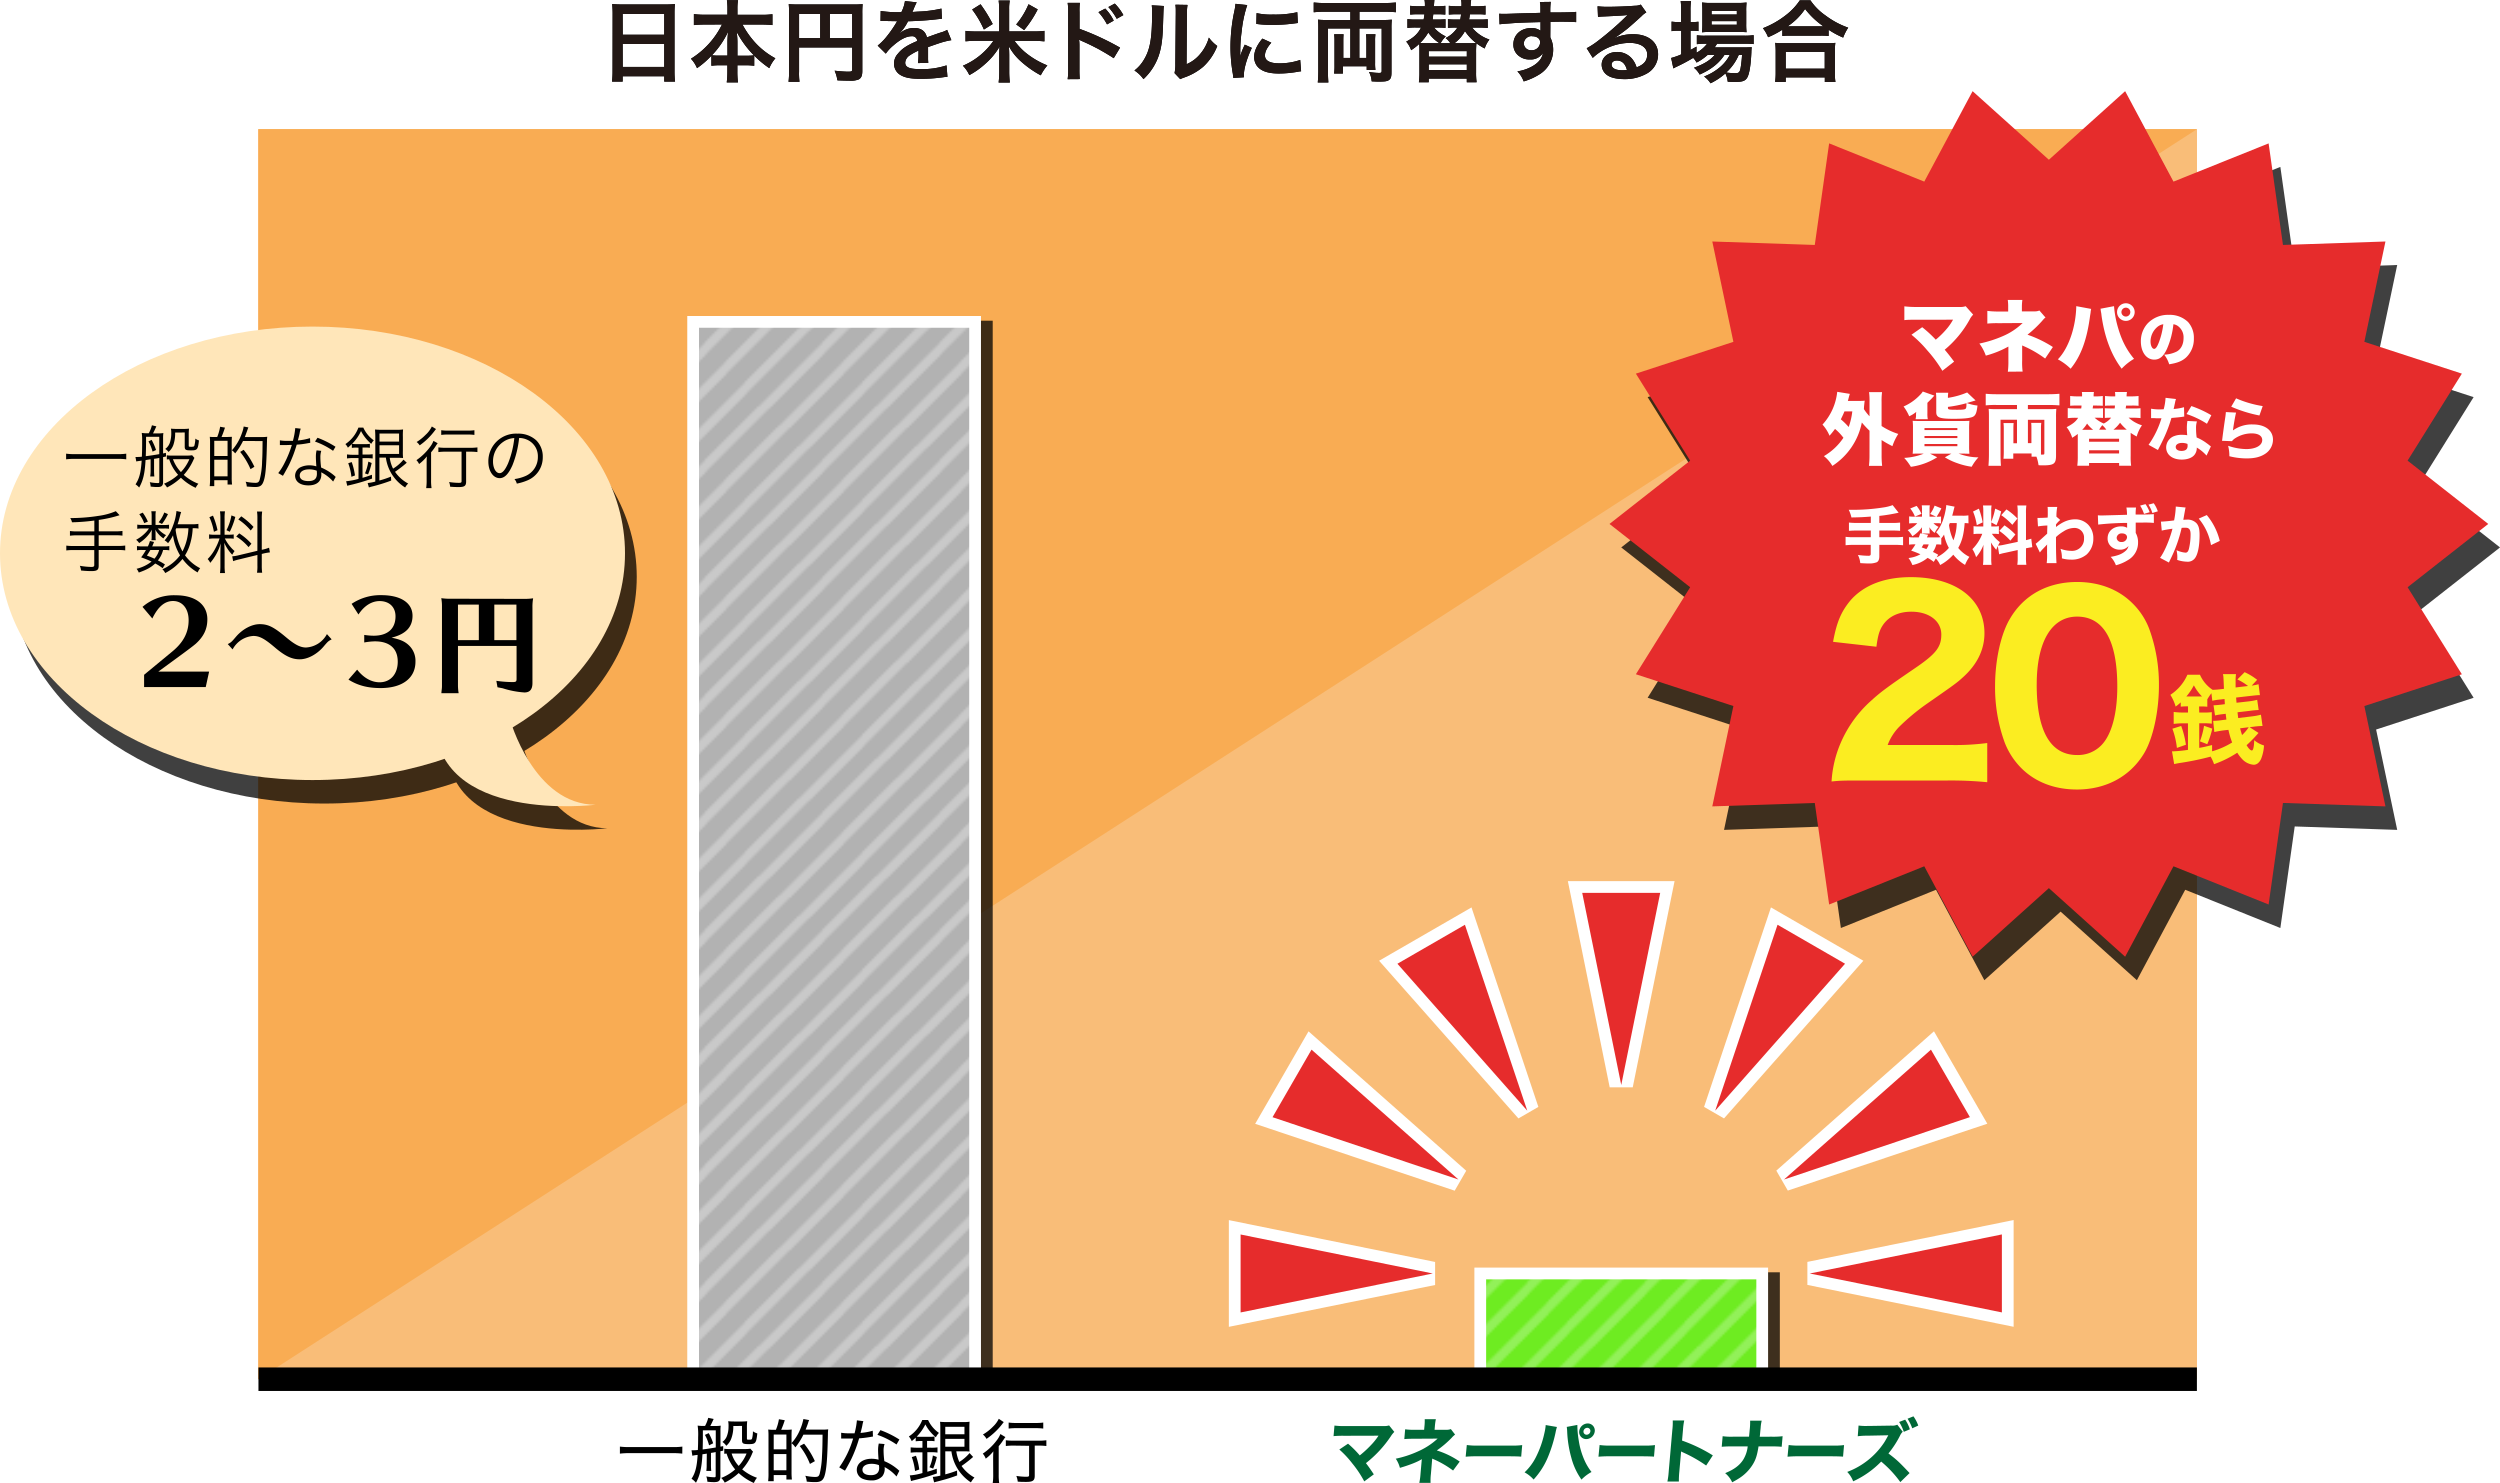 <svg xmlns="http://www.w3.org/2000/svg" xmlns:xlink="http://www.w3.org/1999/xlink" viewBox="0 0 1064 631.24"><defs><style>.cls-1,.cls-11,.cls-14,.cls-2,.cls-7{fill:none;}.cls-11,.cls-2{stroke:#fff;}.cls-2{stroke-width:3px;}.cls-3{isolation:isolate;}.cls-4{fill:#f9bd78;}.cls-5{fill:#f9ac53;}.cls-6{opacity:0.75;mix-blend-mode:multiply;}.cls-14,.cls-7{stroke:#000;}.cls-11,.cls-7{stroke-width:5px;}.cls-8{fill:#b2b2b2;}.cls-9{opacity:0.3;}.cls-10{fill:url(#_6_lpi_10_);}.cls-12{fill:#6eec21;}.cls-13{opacity:0.25;mix-blend-mode:color-dodge;}.cls-14{stroke-miterlimit:10;stroke-width:10px;}.cls-15{fill:#ffe6b9;}.cls-16{fill:#e62c2c;}.cls-17{fill:#fff;}.cls-18{fill:#fbed21;}.cls-19{fill:#231815;}.cls-20{fill:#006837;}</style><pattern id="_6_lpi_10_" data-name="6 lpi 10 %" width="50" height="50" patternTransform="translate(-17 -43)" patternUnits="userSpaceOnUse" viewBox="0 0 50 50"><rect class="cls-1" width="50" height="50"/><line class="cls-2" x1="43.49" y1="115.49" x2="116.49" y2="42.49"/><line class="cls-2" x1="26.52" y1="98.52" x2="99.52" y2="25.52"/><line class="cls-2" x1="35.01" y1="107.01" x2="108.01" y2="34.01"/><line class="cls-2" x1="18.04" y1="90.04" x2="91.04" y2="17.04"/><line class="cls-2" x1="-6.51" y1="115.49" x2="66.49" y2="42.49"/><line class="cls-2" x1="-23.48" y1="98.52" x2="49.52" y2="25.52"/><line class="cls-2" x1="1.98" y1="123.98" x2="74.98" y2="50.98"/><line class="cls-2" x1="-14.99" y1="107.01" x2="58.01" y2="34.01"/><line class="cls-2" x1="-31.96" y1="90.04" x2="41.04" y2="17.04"/><line class="cls-2" x1="-56.51" y1="115.49" x2="16.49" y2="42.49"/><line class="cls-2" x1="-73.48" y1="98.52" x2="-0.48" y2="25.52"/><line class="cls-2" x1="-48.02" y1="123.98" x2="24.98" y2="50.98"/><line class="cls-2" x1="-64.99" y1="107.01" x2="8.01" y2="34.01"/><line class="cls-2" x1="43.49" y1="65.49" x2="116.49" y2="-7.51"/><line class="cls-2" x1="26.52" y1="48.52" x2="99.52" y2="-24.48"/><line class="cls-2" x1="35.01" y1="57.01" x2="108.01" y2="-15.99"/><line class="cls-2" x1="18.04" y1="40.04" x2="91.04" y2="-32.96"/><line class="cls-2" x1="10.46" y1="82.46" x2="83.46" y2="9.46"/><line class="cls-2" x1="-6.51" y1="65.49" x2="66.49" y2="-7.51"/><line class="cls-2" x1="-23.48" y1="48.52" x2="49.52" y2="-24.48"/><line class="cls-2" x1="1.98" y1="73.98" x2="74.98" y2="0.98"/><line class="cls-2" x1="-14.99" y1="57.01" x2="58.01" y2="-15.99"/><line class="cls-2" x1="-31.96" y1="40.04" x2="41.04" y2="-32.96"/><line class="cls-2" x1="-39.54" y1="82.46" x2="33.46" y2="9.46"/><line class="cls-2" x1="-56.51" y1="65.49" x2="16.49" y2="-7.51"/><line class="cls-2" x1="-73.48" y1="48.52" x2="-0.48" y2="-24.48"/><line class="cls-2" x1="-48.02" y1="73.98" x2="24.98" y2="0.98"/><line class="cls-2" x1="-64.99" y1="57.01" x2="8.01" y2="-15.99"/><line class="cls-2" x1="43.49" y1="15.49" x2="116.49" y2="-57.51"/><line class="cls-2" x1="35.01" y1="7.01" x2="108.01" y2="-65.99"/><line class="cls-2" x1="10.46" y1="32.46" x2="83.46" y2="-40.54"/><line class="cls-2" x1="-6.51" y1="15.49" x2="66.49" y2="-57.51"/><line class="cls-2" x1="1.98" y1="23.98" x2="74.98" y2="-49.02"/><line class="cls-2" x1="-14.99" y1="7.01" x2="58.01" y2="-65.99"/><line class="cls-2" x1="-39.54" y1="32.46" x2="33.46" y2="-40.54"/><line class="cls-2" x1="-56.51" y1="15.49" x2="16.49" y2="-57.51"/><line class="cls-2" x1="-48.02" y1="23.98" x2="24.98" y2="-49.02"/><line class="cls-2" x1="-64.99" y1="7.01" x2="8.01" y2="-65.99"/></pattern></defs><title>アセット 4</title><g class="cls-3"><g id="レイヤー_2" data-name="レイヤー 2"><g id="外貨両替"><rect class="cls-4" x="110" y="54.99" width="825" height="532"/><rect class="cls-4" x="110" y="54.99" width="825" height="532"/><polyline class="cls-4" points="110 586.99 110 54.99 935 54.99"/><polyline class="cls-5" points="110 586.99 110 54.99 935 54.99"/><g class="cls-6"><rect x="300" y="138.99" width="120" height="450"/><rect x="300" y="138.99" width="120" height="450"/><rect class="cls-7" x="300" y="138.99" width="120" height="450"/></g><rect class="cls-8" x="295" y="136.99" width="120" height="450"/><g class="cls-9"><rect class="cls-10" x="295" y="136.99" width="120" height="450"/></g><rect class="cls-11" x="295" y="136.99" width="120" height="450"/><path d="M290.38,618.67a30.31,30.31,0,0,0-4.11-.21H268a31.89,31.89,0,0,0-4.17.21v-3a30.57,30.57,0,0,0,4.17.21h18.3a28.76,28.76,0,0,0,4.11-.21Z"/><path d="M300.82,618.67c-1.17.18-1.23.18-1.86.27-.3,5.7-1.05,9-2.76,12.12a8.61,8.61,0,0,0-1.89-1.71c1.62-2.4,2.31-5.19,2.61-10.14a12.4,12.4,0,0,0-2.25.36l-.36-2.34h.63c.45,0,1.2,0,2.07-.12.09-1.92.12-3.48.12-5.52a26.81,26.81,0,0,0-.21-4.86,15.46,15.46,0,0,0,2.46.15h.69a14.23,14.23,0,0,0,1.35-3.45l2.31.48c-.48,1.08-1,2.19-1.44,3h2a16.41,16.41,0,0,0,2.46-.15,14.27,14.27,0,0,0-.12,2.07v6.87l1.17-.24,0,1.92c-.6.15-.75.18-1.2.27v10.77c0,1.77-.69,2.37-2.64,2.37a22.38,22.38,0,0,1-2.91-.18,7.47,7.47,0,0,0-.45-2.25,20.38,20.38,0,0,0,3.36.36c.54,0,.63-.09.63-.72V618c-.84.18-.84.18-2,.36v4.83a22.45,22.45,0,0,0,.12,2.85h-2.1a18.28,18.28,0,0,0,.15-2.85Zm3.81-9.93h-5.49v2c0,1.38,0,3.42-.09,6.15,1.86-.24,3.06-.42,5.58-.84Zm-3,1.2a23.08,23.08,0,0,1,1.89,4.32l-1.74.87a18,18,0,0,0-1.77-4.44Zm18.87,7.92a5.67,5.67,0,0,0-.48,1,23.27,23.27,0,0,1-4.14,6.51,19.65,19.65,0,0,0,6.3,3.57,8.5,8.5,0,0,0-1.32,2.22,23.41,23.41,0,0,1-6.48-4.23,25.2,25.2,0,0,1-5.94,4.08,6.84,6.84,0,0,0-1.5-2,19.32,19.32,0,0,0,5.94-3.63,19.17,19.17,0,0,1-3.63-6.72,5.18,5.18,0,0,0-1,.09v-2.16a13.39,13.39,0,0,0,2.34.12h6.57a11.83,11.83,0,0,0,2.19-.15Zm-8.4-10.95a14.94,14.94,0,0,1-.84,5.28,7.53,7.53,0,0,1-2.16,3.15,5.43,5.43,0,0,0-1.65-1.65,5.54,5.54,0,0,0,1.74-2.07,11,11,0,0,0,.87-4.47,9.88,9.88,0,0,0-.15-2.28,24.25,24.25,0,0,0,2.49.12h3a21.2,21.2,0,0,0,2.61-.12,22.63,22.63,0,0,0-.12,2.76v4.56c0,.51.06.54,1,.54s1-.09,1.2-.51a13.09,13.09,0,0,0,.36-3.06,5.59,5.59,0,0,0,1.86.9c-.45,4.2-.75,4.56-3.63,4.56-2.46,0-2.88-.27-2.88-1.74v-6Zm-.72,11.7a13.31,13.31,0,0,0,3,5.28,17.39,17.39,0,0,0,3.36-5.28Z"/><path d="M330.22,608.53a20,20,0,0,0,1.29-4.5l2.49.42a38.4,38.4,0,0,1-1.53,4.08h1.89a22.72,22.72,0,0,0,2.61-.12c-.06.78-.09,1.56-.09,2.64v3.15a19.78,19.78,0,0,0,3.66-5.82,20.91,20.91,0,0,0,1.38-4.44l2.46.45a6,6,0,0,0-.45,1.23c-.27.81-.66,1.86-1.05,2.82h7a18.58,18.58,0,0,0,2.61-.12,13.86,13.86,0,0,0-.12,2c-.24,10.83-.6,15.24-1.5,18-.63,1.8-1.65,2.46-3.9,2.46a31,31,0,0,1-3.63-.21,7.75,7.75,0,0,0-.6-2.49,21.51,21.51,0,0,0,4,.51c1.41,0,1.71-.21,2.1-1.29a37.06,37.06,0,0,0,1-7.59c.15-2.46.21-4.59.24-9.12h-8.16A27.26,27.26,0,0,1,338.5,616a6.65,6.65,0,0,0-1.62-1.77v12.39a26.89,26.89,0,0,0,.15,3.06h-2.34v-1.89h-5.4v2.61h-2.37a27.24,27.24,0,0,0,.15-3.69V611.35a23.12,23.12,0,0,0-.12-2.94,19.29,19.29,0,0,0,2.67.12Zm-.93,8.31h5.4v-6.3h-5.4Zm0,8.91h5.4v-6.9h-5.4Zm15.42-2.7a29,29,0,0,0-4.35-7.62l1.86-1a33.74,33.74,0,0,1,4.59,7.44Z"/><path d="M367.45,604.84a14.23,14.23,0,0,0-.45,1.92c-.21,1-.39,1.68-.75,3.09a25.34,25.34,0,0,0,5.19-.93l.09,2.49a9.2,9.2,0,0,0-1,.15,47.09,47.09,0,0,1-4.89.6,56.25,56.25,0,0,1-3.3,8.76c-.72,1.44-1,1.95-2.13,4-.27.45-.45.78-.6,1l-2.43-1.41a41,41,0,0,0,5.91-12.27c-.78,0-.9,0-2.16,0-.72,0-1,0-1.86,0H358v-2.46a19.69,19.69,0,0,0,3.63.24c.81,0,1.59,0,2.07,0a32.81,32.81,0,0,0,1-5.52Zm14.1,23.55a17.34,17.34,0,0,0-5.07-4,4.13,4.13,0,0,1,.06.78,5.2,5.2,0,0,1-1,3.09,6,6,0,0,1-4.74,1.8,9.73,9.73,0,0,1-3.27-.54,4.1,4.1,0,0,1-2.88-3.93c0-2.79,2.58-4.74,6.27-4.74a11.66,11.66,0,0,1,3,.39c-.12-1.47-.21-3.09-.21-4.08a12.8,12.8,0,0,1,.3-2.79l2.46.21a8.7,8.7,0,0,0-.42,2.88,37.22,37.22,0,0,0,.33,4.41,20.4,20.4,0,0,1,5.1,3,8.12,8.12,0,0,1,.84.72l.45.36ZM370.93,623c-2.37,0-3.87,1-3.87,2.52s1.35,2.31,3.6,2.31,3.51-1,3.51-3.06a8.51,8.51,0,0,0-.09-1.2A8.56,8.56,0,0,0,370.93,623Zm10.62-8.22a33.3,33.3,0,0,0-8.13-4.11l1.29-2a40.42,40.42,0,0,1,8.07,4Z"/><path d="M391.72,613.3a12.84,12.84,0,0,0-2,.12v-1.56c-.54.51-.84.78-1.68,1.5a7.37,7.37,0,0,0-1.23-2,14.72,14.72,0,0,0,5.7-7H395a13.5,13.5,0,0,0,4.62,5.49,7.28,7.28,0,0,0-1.32,1.86,17.68,17.68,0,0,1-4.47-5.49,19.65,19.65,0,0,1-3.69,5.22,12.89,12.89,0,0,0,1.56.06h4.11a11,11,0,0,0,1.92-.12v2a12.84,12.84,0,0,0-2-.12h-1.17v2.88h1.68A15.91,15.91,0,0,0,399,616v2.22a16.23,16.23,0,0,0-2.64-.15h-1.68v8.31c1.47-.42,2.16-.63,4-1.29l.06,2a91.58,91.58,0,0,1-10.14,3l-.87.24-.51-2.4a25,25,0,0,0,5.37-1V618.1h-2.16a25.19,25.19,0,0,0-2.85.15V616a25,25,0,0,0,2.88.15h2.13V613.3Zm-2.28,12.78a26.45,26.45,0,0,0-1.38-5.94l1.77-.57a27.17,27.17,0,0,1,1.41,5.85Zm6.15-1.62a18.19,18.19,0,0,0,1.44-5l1.68.63a26.19,26.19,0,0,1-1.56,4.95Zm18.57-4.38a54.05,54.05,0,0,1-4.92,3.84,16.06,16.06,0,0,0,5.49,4.92,9.94,9.94,0,0,0-1.5,2.07,18.58,18.58,0,0,1-8.31-13.23h-2.61v9.81a40.4,40.4,0,0,0,5-1.62l.06,2.07a63.75,63.75,0,0,1-6.51,2.07c-.54.15-.84.24-1.8.48-.27.06-.27.06-.81.21a3.13,3.13,0,0,0-.69.21l-.57-2.34a19,19,0,0,0,3.21-.54V608.26c0-1.17,0-2.22-.12-3.15a26,26,0,0,0,2.94.12h6.78a15.78,15.78,0,0,0,2.85-.15c-.06.81-.09,1.47-.09,3.3v6.3c0,1.71,0,2.49.09,3.09-.63-.06-1.35-.09-2.46-.09H407a16.94,16.94,0,0,0,1.29,4.53,18.73,18.73,0,0,0,4.35-3.78Zm-11.85-9.66h8.16v-3.18h-8.16Zm0,5.31h8.16v-3.36h-8.16Z"/><path d="M422.68,621.25c0-1.17,0-2,.09-3.57a16.91,16.91,0,0,1-3.24,3.12,7,7,0,0,0-1.26-2.13,24.49,24.49,0,0,0,6-5.73,10.86,10.86,0,0,0,1.5-2.61l2.13,1.29c-.3.39-.45.6-.93,1.32a20.92,20.92,0,0,1-1.92,2.55v12.06a23.68,23.68,0,0,0,.21,3.69h-2.76a23.68,23.68,0,0,0,.21-3.69Zm4.53-16a4.14,4.14,0,0,0-.51.63,29.57,29.57,0,0,1-6.84,6.51,6.27,6.27,0,0,0-1.53-1.86,19.91,19.91,0,0,0,4.38-3.45,11.16,11.16,0,0,0,2.37-3.24Zm4.29,10a24.8,24.8,0,0,0-3.42.18v-2.46a24.77,24.77,0,0,0,3.42.18h10.44a22.57,22.57,0,0,0,3.39-.18v2.46a24.42,24.42,0,0,0-3.36-.18h-1.59v12.81c0,2.07-.78,2.64-3.63,2.64-1.08,0-2.31,0-3.6-.12a9,9,0,0,0-.6-2.43,29.29,29.29,0,0,0,4.17.36c1,0,1.26-.12,1.26-.72V615.34Zm-2.22-9.81a22.06,22.06,0,0,0,3.21.18h8.34a22.45,22.45,0,0,0,3.18-.18V608a24.78,24.78,0,0,0-3.15-.18h-8.37a25.11,25.11,0,0,0-3.21.18Z"/><g class="cls-6"><rect x="635" y="543.99" width="120" height="45"/><rect x="635" y="543.99" width="120" height="45"/><rect class="cls-7" x="635" y="543.99" width="120" height="45"/></g><rect class="cls-12" x="630" y="541.99" width="120" height="45"/><g class="cls-13"><rect class="cls-10" x="630" y="541.99" width="120" height="45"/></g><rect class="cls-11" x="630" y="541.99" width="120" height="45"/><line class="cls-14" x1="110" y1="586.99" x2="935" y2="586.99"/><g class="cls-6"><ellipse cx="138" cy="245.49" rx="133" ry="96.5"/><path d="M222,316s10,36.5,36.5,36.5c0,0-68.5,8.5-68.5-36.5Z"/></g><ellipse class="cls-15" cx="133" cy="235.49" rx="133" ry="96.5"/><path class="cls-15" d="M217,306s10,36.5,36.5,36.5c0,0-68.5,8.5-68.5-36.5Z"/><path d="M53.73,195.49a26,26,0,0,0-3.83-.2H32a27.25,27.25,0,0,0-3.86.2v-2.41a26.45,26.45,0,0,0,3.86.2H49.9a25.23,25.23,0,0,0,3.83-.2Z"/><path d="M64.1,195.46l-2.15.35c-.32,5.63-1,8.67-2.73,11.69a6.75,6.75,0,0,0-1.54-1.36c1.62-2.49,2.26-4.93,2.61-10.09-1.71.23-1.94.26-2.29.35l-.35-1.91h.61c.52,0,1.16,0,2.12-.12.09-2.29.12-3.48.12-6.9a21.22,21.22,0,0,0-.17-3.22,15.47,15.47,0,0,0,2.44.15h.55A14.27,14.27,0,0,0,64.66,181l1.88.46c-.49,1.13-1,2.18-1.42,3h2a16.29,16.29,0,0,0,2.41-.15,14.4,14.4,0,0,0-.12,2.06V193c.46-.12.64-.15,1.19-.26l.09,1.54-1.28.26v10.65c0,1.51-.64,2.09-2.29,2.09a21.6,21.6,0,0,1-3-.2,6.4,6.4,0,0,0-.38-1.86,19.09,19.09,0,0,0,3.48.38c.49,0,.58-.09.58-.75v-9.95c-1.16.23-1.39.26-2.23.38V200a22.19,22.19,0,0,0,.12,2.78H63.93A17.67,17.67,0,0,0,64.1,200Zm3.68-9.57H62.16v1.94c0,2.38-.06,4.7-.12,6.32,2.15-.26,3.95-.55,5.74-.87Zm-3.25,1.31a24.62,24.62,0,0,1,1.88,4.32l-1.48.7a19,19,0,0,0-1.74-4.35Zm18.22,7.69c-.14.26-.23.44-.55,1.13a23.72,23.72,0,0,1-4,6.09,20.13,20.13,0,0,0,6.24,3.77,7.27,7.27,0,0,0-1.16,1.74A22.07,22.07,0,0,1,77,203.32a25.2,25.2,0,0,1-5.92,4.15,5.79,5.79,0,0,0-1.28-1.6,20.6,20.6,0,0,0,6-3.8,18.65,18.65,0,0,1-3.8-6.61l-1,.09v-1.77a13.84,13.84,0,0,0,2.35.12h6.27a13.49,13.49,0,0,0,2.15-.15Zm-8.21-10.79a15.15,15.15,0,0,1-.72,5.16,6.86,6.86,0,0,1-2.12,3.1,4,4,0,0,0-1.39-1.28,5.46,5.46,0,0,0,2.09-3,13,13,0,0,0,.49-4,8.76,8.76,0,0,0-.14-1.65,24,24,0,0,0,2.44.12h2.7a20.4,20.4,0,0,0,2.55-.12,23.26,23.26,0,0,0-.12,2.73v4.47c0,.49,0,.52,1.13.52.9,0,1.13-.09,1.28-.49a12.49,12.49,0,0,0,.41-3,4.08,4.08,0,0,0,1.54.78c-.44,3.92-.7,4.24-3.42,4.24-2.23,0-2.64-.23-2.64-1.62v-6Zm-.93,11.34A16.1,16.1,0,0,0,77,200.92a18.65,18.65,0,0,0,3.6-5.48Z"/><path d="M92.44,186a20.46,20.46,0,0,0,1.25-4.38l2.06.38c-.55,1.65-.93,2.73-1.48,4h1.88l2.55-.09c-.06.75-.09,1.51-.09,2.55v14.76a25,25,0,0,0,.15,3H96.85v-1.86H91.19v2.55H89.25a25.85,25.85,0,0,0,.15-3.54V188.67a21.65,21.65,0,0,0-.12-2.76A16.22,16.22,0,0,0,91,186h1.42Zm-1.25,8.06h5.66V187.6H91.19Zm0,8.67h5.66v-7.08H91.19Zm12.24-15.05a27.57,27.57,0,0,1-3.34,5.28,5.93,5.93,0,0,0-1.39-1.31,21.06,21.06,0,0,0,4.26-7.31,13,13,0,0,0,.75-2.81l2,.38a10.05,10.05,0,0,0-.41,1.1c-.41,1.16-.67,1.83-1.1,3h7a18.7,18.7,0,0,0,2.55-.12,11.5,11.5,0,0,0-.12,1.83c-.26,11.49-.64,15.37-1.68,17.69-.58,1.33-1.51,1.86-3.22,1.86-1.07,0-1.86-.06-3.71-.2a5.36,5.36,0,0,0-.49-2.06,21.75,21.75,0,0,0,4.12.49c1.07,0,1.48-.26,1.83-1.19a32.93,32.93,0,0,0,1.07-8c.15-2.32.17-4.32.2-8.59Zm3.19,12a30.46,30.46,0,0,0-4.41-7.34l1.48-.9a33.59,33.59,0,0,1,4.58,7.22Z"/><path d="M128,182.44a9.11,9.11,0,0,0-.46,1.86c-.2,1-.38,1.68-.78,3.16a24.13,24.13,0,0,0,5.19-1l.09,2-1,.17a35,35,0,0,1-4.76.61,54.08,54.08,0,0,1-3.22,8.47c-.7,1.39-1,1.89-2.06,3.8-.26.41-.43.75-.58,1l-2-1.16a25.57,25.57,0,0,0,2.79-4.52,43.42,43.42,0,0,0,3-7.48c-.73,0-1.71.06-2.15.06l-1.92,0c-.32,0-.55,0-.64,0h-.38l0-2a18.34,18.34,0,0,0,3.45.23l2.09,0a29.92,29.92,0,0,0,1-5.45Zm13.78,22.51a16.58,16.58,0,0,0-5.08-3.94,6,6,0,0,1,.06.93c0,3-2,4.64-5.51,4.64s-5.66-1.62-5.66-4.21a4.11,4.11,0,0,1,2.7-3.68,8.48,8.48,0,0,1,3.42-.64,9.56,9.56,0,0,1,2.93.44c-.14-1.89-.2-3.25-.2-4a11.77,11.77,0,0,1,.29-2.81l2,.2a8.9,8.9,0,0,0-.38,2.7,34.63,34.63,0,0,0,.32,4.41,20.85,20.85,0,0,1,5.69,3.51,2.9,2.9,0,0,0,.52.46Zm-10.21-5.19c-2.47,0-4,1-4,2.61s1.39,2.38,3.68,2.38c2.5,0,3.63-1,3.63-3.16,0-.35-.06-1.25-.06-1.25A8.61,8.61,0,0,0,131.59,199.76Zm10.18-7.89a31.45,31.45,0,0,0-7.69-3.94l1.07-1.62a40,40,0,0,1,7.66,3.83Z"/><path d="M151.63,190.5a12.35,12.35,0,0,0-1.89.12V189c-.58.55-.87.84-1.68,1.54A5.57,5.57,0,0,0,147,189a14.53,14.53,0,0,0,5.54-7h2.09a13.28,13.28,0,0,0,4.47,5.42,6.14,6.14,0,0,0-1.1,1.48,17.79,17.79,0,0,1-4.35-5.45,18.39,18.39,0,0,1-3.8,5.45,11,11,0,0,0,1.89.12h3.74a12.25,12.25,0,0,0,1.94-.12v1.68a12.91,12.91,0,0,0-1.94-.12h-1.19v3h1.68a16.49,16.49,0,0,0,2.64-.15v1.83a16.72,16.72,0,0,0-2.64-.15h-1.68v8.38c1.45-.41,2.15-.64,4-1.31l.06,1.62a82.94,82.94,0,0,1-9.83,2.87l-.73.2-.46-1.94a28.31,28.31,0,0,0,5.25-1v-8.85h-2.2a18,18,0,0,0-2.7.15V193.4a17.3,17.3,0,0,0,2.7.15h2.2v-3Zm-2.06,12.42a24.71,24.71,0,0,0-1.36-5.77l1.48-.49a29.07,29.07,0,0,1,1.39,5.69Zm5.77-1.45a21.09,21.09,0,0,0,1.42-5l1.42.58a27,27,0,0,1-1.54,4.87Zm17.78-4.53a52.9,52.9,0,0,1-5,3.86,16,16,0,0,0,5.6,5,6.22,6.22,0,0,0-1.28,1.68,17.69,17.69,0,0,1-8.21-12.73h-2.76v9.75a41,41,0,0,0,4.93-1.65l.09,1.68a69.55,69.55,0,0,1-7.89,2.47,14.88,14.88,0,0,0-1.6.46l-.52-1.89a18.19,18.19,0,0,0,3.25-.61V185.8c0-1.13-.06-2.06-.12-3a25.15,25.15,0,0,0,2.84.12h6.29a15.8,15.8,0,0,0,2.81-.15,27.41,27.41,0,0,0-.09,3.16v6a22.63,22.63,0,0,0,.09,3c-.64-.06-1.31-.09-2.49-.09h-3.19a14.63,14.63,0,0,0,1.42,4.61,17.7,17.7,0,0,0,4.44-3.83Zm-11.6-9h8.33V184.5h-8.33Zm0,5.25h8.33v-3.68h-8.33Z"/><path d="M181.58,197.72c0-1.25,0-2.09.09-3.48a16.72,16.72,0,0,1-3.31,3.25,5.52,5.52,0,0,0-1.13-1.65,23.77,23.77,0,0,0,5.86-5.71,10,10,0,0,0,1.39-2.49l1.8,1a12.54,12.54,0,0,0-.87,1.25,19.59,19.59,0,0,1-1.94,2.61v11.72a21.71,21.71,0,0,0,.2,3.54h-2.29a21.94,21.94,0,0,0,.2-3.54Zm4-15.11a4.75,4.75,0,0,0-.52.64,28.3,28.3,0,0,1-6.44,6.29,5.6,5.6,0,0,0-1.3-1.42,20,20,0,0,0,3.83-3.07,11.36,11.36,0,0,0,2.64-3.54Zm4.21,9.63a22.28,22.28,0,0,0-3.22.17v-2a22,22,0,0,0,3.22.17H200a20.5,20.5,0,0,0,3.19-.17v2a22.19,22.19,0,0,0-3.16-.17h-1.65v12.71c0,1.86-.7,2.35-3.25,2.35-.93,0-2.29-.06-3.54-.15a7,7,0,0,0-.46-2,29.1,29.1,0,0,0,4.09.35c1,0,1.22-.12,1.22-.7V192.24Zm-2-9.14a20.51,20.51,0,0,0,3,.17h8.12a20.33,20.33,0,0,0,3-.17v2a22.37,22.37,0,0,0-3-.17h-8.12a22.84,22.84,0,0,0-3,.17Z"/><path d="M218.13,197.93c-1.68,3.83-3.39,5.57-5.48,5.57-2.75,0-4.81-3-4.81-7.08a11.78,11.78,0,0,1,12.42-11.86,11.23,11.23,0,0,1,8,2.87A9.71,9.71,0,0,1,231,194.5a10.56,10.56,0,0,1-6.64,10,22.4,22.4,0,0,1-4.41,1.33,4.61,4.61,0,0,0-1-1.94,17.4,17.4,0,0,0,4.84-1.36,8.76,8.76,0,0,0,5.13-8.12,7.65,7.65,0,0,0-4.61-7.28,8.34,8.34,0,0,0-3.37-.73A43.45,43.45,0,0,1,218.13,197.93Zm-3.57-10.12a10,10,0,0,0-4.73,8.64c0,2.78,1.22,4.93,2.79,4.93,1.22,0,2.38-1.36,3.63-4.21a39.83,39.83,0,0,0,2.64-10.73A9.16,9.16,0,0,0,214.56,187.8Z"/><path d="M40.15,221.54a83.94,83.94,0,0,1-9.51.75,5.3,5.3,0,0,0-.75-1.8,76.11,76.11,0,0,0,12-.93,28.19,28.19,0,0,0,7.4-2l1.6,1.71a51.38,51.38,0,0,1-8.85,2v4.87h7a21.48,21.48,0,0,0,3.08-.17v2a22,22,0,0,0-3.08-.17H42v4.55h8.3a21.24,21.24,0,0,0,3-.17v2.06a22.1,22.1,0,0,0-3-.17H42v6.7c0,1.8-.7,2.29-3.16,2.29a42.25,42.25,0,0,1-4.35-.26,6.84,6.84,0,0,0-.52-2,31.32,31.32,0,0,0,4.93.49c.93,0,1.22-.2,1.22-.84V234.1H31.22a21.8,21.8,0,0,0-3,.17v-2.06a20.7,20.7,0,0,0,3,.17h8.93v-4.55H32.84a23.78,23.78,0,0,0-3.07.17v-2a21.48,21.48,0,0,0,3.07.17h7.31Z"/><path d="M70,223.43a10.32,10.32,0,0,0,1.94-.12v1.74a11,11,0,0,0-2-.12H67.15a11.27,11.27,0,0,0,3.54,2.84,5.69,5.69,0,0,0-1.13,1.39,11.3,11.3,0,0,1-3.48-3.77,14,14,0,0,1,.12,1.68v1.62a5.38,5.38,0,0,0,.12,1.22H64.42a5.34,5.34,0,0,0,.12-1.19v-1.62a13.42,13.42,0,0,1,.12-1.68,15.88,15.88,0,0,1-5.45,5.71,5.33,5.33,0,0,0-1.28-1.39,16.42,16.42,0,0,0,4.29-3.31,10.68,10.68,0,0,0,1.16-1.51H60.71a11.86,11.86,0,0,0-2.29.15v-1.8a12.21,12.21,0,0,0,2.35.15h3.77v-3.89a10.36,10.36,0,0,0-.15-1.94h1.94a9.81,9.81,0,0,0-.14,1.94v3.89Zm-.78,18.39a19.15,19.15,0,0,0-3.16-2c-1.8,1.68-3.57,2.64-7,3.86a5.9,5.9,0,0,0-.93-1.6A16.58,16.58,0,0,0,64.51,239c-1.31-.61-2.09-.93-4.44-1.8a25.08,25.08,0,0,0,2.06-3.13H60.36a9.65,9.65,0,0,0-2.06.15v-1.83a9.17,9.17,0,0,0,2.06.15h2.58a12.78,12.78,0,0,0,.87-2.29l1.74.41c-.38,1-.49,1.25-.78,1.89h5.28a8.89,8.89,0,0,0,2-.15v1.83a10,10,0,0,0-2.09-.15h-.55a11.38,11.38,0,0,1-2.21,4.44,25.23,25.23,0,0,1,3,1.71Zm-8.47-23.64A20.22,20.22,0,0,1,62.94,222l-1.57.64a14.61,14.61,0,0,0-2.09-3.8ZM64,234.07c-.46.81-.75,1.25-1.48,2.38,1.57.61,2.12.81,3.22,1.33a9.36,9.36,0,0,0,2-3.71Zm7.48-15.26A22,22,0,0,1,68.95,223l-1.45-.73a13.86,13.86,0,0,0,2.41-4.15Zm13,6.15a11.75,11.75,0,0,0-2.47-.15,26.32,26.32,0,0,1-1,6.32,19.11,19.11,0,0,1-2.26,5.22,18,18,0,0,0,6.44,5.48,7.54,7.54,0,0,0-1.07,1.8,20.39,20.39,0,0,1-6.44-5.74,22.78,22.78,0,0,1-7.37,6,5.75,5.75,0,0,0-1.19-1.62,18.75,18.75,0,0,0,7.51-5.92,22.49,22.49,0,0,1-3-8.53,16.82,16.82,0,0,1-2.12,3.36A4.46,4.46,0,0,0,70.05,230a19.62,19.62,0,0,0,3.57-6.27,22.52,22.52,0,0,0,1.48-6.24l2,.44a18.21,18.21,0,0,0-.52,1.83c-.38,1.42-.58,2.23-1,3.36h6.15a13.25,13.25,0,0,0,2.7-.17ZM75,224.82c-.12.26-.12.32-.26.64a25,25,0,0,0,2.93,9.22,23.35,23.35,0,0,0,2.52-9.86Z"/><path d="M91.51,229.17a14.32,14.32,0,0,0-2.52.15v-1.89a13.12,13.12,0,0,0,2.52.15H93.8v-6.85a20.5,20.5,0,0,0-.17-3.1h2.12a19.28,19.28,0,0,0-.17,3.07v6.87h1.74a13.87,13.87,0,0,0,2.15-.12v1.83a15.35,15.35,0,0,0-2.18-.12h-1.6a17.33,17.33,0,0,0,4.15,5.37,10.18,10.18,0,0,0-1,1.57,17.16,17.16,0,0,1-3.39-5.1c.06,1.16.14,3.74.14,4.29v5.42a23.82,23.82,0,0,0,.17,3.19H93.63a25.58,25.58,0,0,0,.17-3.22v-4.93c0-1.33.06-3,.15-4.5a22.05,22.05,0,0,1-4.47,8.3,6.1,6.1,0,0,0-1.1-1.62,18.42,18.42,0,0,0,3.45-4.87,23.49,23.49,0,0,0,1.62-3.89Zm-.87-9.72a34,34,0,0,1,1.94,6.21l-1.54.67a25.67,25.67,0,0,0-1.92-6.21Zm9.51.55a32.77,32.77,0,0,1-2.35,6.32l-1.42-.67a21.63,21.63,0,0,0,2.12-6.29Zm9.4.7a18.4,18.4,0,0,0-.17-3h2.2a20.94,20.94,0,0,0-.17,3V234l.44-.09a18.21,18.21,0,0,0,2.67-.81l.35,2a20.39,20.39,0,0,0-2.79.49l-.67.17v4.84a22.64,22.64,0,0,0,.17,3.16h-2.2a17,17,0,0,0,.17-3.19v-4.38l-7.63,1.86a20.14,20.14,0,0,0-2.7.78l-.38-2.06a15.77,15.77,0,0,0,2.78-.46l7.92-1.89ZM101.81,227a25.66,25.66,0,0,1,5.19,4.41l-1.22,1.45a21.35,21.35,0,0,0-5.25-4.52Zm.87-7.25a29.72,29.72,0,0,1,5.22,4.52l-1.19,1.51a24.56,24.56,0,0,0-5.28-4.7Z"/><path d="M73.37,277.25c4.71-3.89,6.91-8.11,6.91-13.3,0-4.9-2.64-8.16-6.62-8.16-3.55,0-6.38,2.4-8.83,7.44l-4.18-4.94a20.37,20.37,0,0,1,14.16-4.94c8.3,0,13.44,3.89,13.44,10.22,0,4.13-1.54,7.34-4.94,10.42-.77.67-2.83,2.26-6.24,4.75l-9.7,7.1H89l-1.44,6.58H61.33v-5.23Z"/><path d="M141.15,272.11c-1.44.77-1.49.77-3.6,3.26-2.83,3.22-6.67,5.23-10,5.23s-6.19-1.34-10.51-5c-4.51-3.84-6.62-4.94-9.22-4.94A10.78,10.78,0,0,0,99,276.39l-2.06-2.26c1.44-.77,1.49-.77,3.6-3.26,2.83-3.22,6.67-5.23,10-5.23,3.6,0,6,1.2,11.42,5.76,3.6,3,5.9,4.18,8.3,4.18a10.74,10.74,0,0,0,8.88-5.71Z"/><path d="M149.65,257a21.82,21.82,0,0,1,12.67-3.7c8.26,0,13.25,3.31,13.25,8.78,0,4.8-2.88,7.82-8.93,9.31,3.74.77,5.71,1.63,7.44,3.31a9.07,9.07,0,0,1,2.74,6.91c0,7-5.57,11.23-14.83,11.23-5.52,0-9.7-1.1-13.68-3.6L152,285c2.74,3.5,6.1,5.38,9.55,5.38,4.66,0,7.73-3.5,7.73-8.78,0-5.57-3.46-8.64-9.7-8.64a27.32,27.32,0,0,0-4.56.48v-3.22a26.89,26.89,0,0,0,4,.34c6,0,9.31-3,9.31-8.26,0-3.94-2.64-6.48-6.77-6.48-3.36,0-6.58,2-9,5.71Z"/><path d="M222.9,254.88a25.77,25.77,0,0,0,4-.24,21.31,21.31,0,0,0-.29,4v32.07c0,2.69-1.1,4-3.41,4a38.32,38.32,0,0,1-9.26-1.78l-2.21-.43-.48-2.74a50.39,50.39,0,0,0,6.82.53c1.54,0,1.78-.19,1.78-1.39v-14H194.91v16.95a20.21,20.21,0,0,0,.29,3.17h-7.34l0-.24.1-1a12.24,12.24,0,0,0,.14-2v-33.7a18.74,18.74,0,0,0-.29-3.5,24.31,24.31,0,0,0,4,.24Zm-19.11,2.45h-8.88v15.12h8.88Zm16,0h-9.41v15.12h9.41Z"/><g class="cls-6"><polygon points="1064 232.99 1029.67 259.93 1052.77 296.97 1011.27 310.49 1020.25 353.2 976.63 351.74 970.52 394.96 930.03 378.69 909.46 417.18 877 387.99 844.54 417.18 823.97 378.69 783.48 394.96 777.37 351.74 733.75 353.2 742.73 310.49 701.23 296.96 724.33 259.93 690 232.99 724.33 206.05 701.23 169.02 742.73 155.49 733.75 112.78 777.37 114.25 783.48 71.03 823.97 87.29 844.54 48.8 877 77.99 909.46 48.8 930.03 87.3 970.52 71.03 976.63 114.25 1020.25 112.78 1011.27 155.49 1052.77 169.02 1029.67 206.05 1064 232.99"/></g><polygon class="cls-16" points="1059 222.99 1024.67 249.93 1047.77 286.97 1006.27 300.49 1015.25 343.2 971.63 341.74 965.52 384.96 925.03 368.69 904.46 407.18 872 377.99 839.54 407.18 818.97 368.69 778.48 384.96 772.37 341.74 728.75 343.2 737.73 300.49 696.23 286.96 719.33 249.93 685 222.99 719.33 196.05 696.23 159.02 737.73 145.49 728.75 102.78 772.37 104.25 778.48 61.02 818.97 77.29 839.54 38.8 872 67.99 904.46 38.8 925.03 77.3 965.52 61.03 971.63 104.25 1015.25 102.78 1006.27 145.49 1047.77 159.02 1024.67 196.05 1059 222.99"/><path class="cls-17" d="M815.9,136.08c-2.77,0-3.94,0-5.41.17v-5.87a42,42,0,0,0,5.51.27l18.29,0a6.34,6.34,0,0,0,2.3-.33l3.2,3.6a7.69,7.69,0,0,0-1.54,2.14,44.74,44.74,0,0,1-10.58,12.78c1.44,1.7,2.37,2.9,4,5.07l-5,3.9a56.29,56.29,0,0,0-6.44-8.71,49.71,49.71,0,0,0-6.71-6.64l4.57-3.2a51.77,51.77,0,0,1,5.77,5.31,36.73,36.73,0,0,0,5.21-5.27,23.21,23.21,0,0,0,2.14-3.24Z"/><path class="cls-17" d="M854.54,158.2a33.67,33.67,0,0,0,.23-4.71v-6a41.5,41.5,0,0,1-9.61,3.87,18.79,18.79,0,0,0-2.74-5.14,50.18,50.18,0,0,0,10-3.17,27.58,27.58,0,0,0,8.41-5.57l-10.21.07a40.07,40.07,0,0,0-4.81.17v-5.41a35.07,35.07,0,0,0,4.87.27h4v-1.83a21.21,21.21,0,0,0-.17-3.1h6.21a20.45,20.45,0,0,0-.2,3v1.87h5.31a4.91,4.91,0,0,0,2.14-.37l2.6,3c-.53.37-.53.37-1.53,1.53a48.75,48.75,0,0,1-6.14,5.77,49.29,49.29,0,0,1,10.81,5.24l-3.3,4.91a46.49,46.49,0,0,0-9.78-5.57v6.44a29.29,29.29,0,0,0,.2,4.67Z"/><path class="cls-17" d="M890,131.47a2.31,2.31,0,0,0-.1.53,4.72,4.72,0,0,0-.13.93l-.1.67-.13.77c-1.33,10.21-3.87,17.15-8.28,22.56a23.48,23.48,0,0,0-5.44-4c4.54-4.6,7.68-13.72,7.84-22.63Zm9.74-1.17v.1a44.06,44.06,0,0,0,1.2,7.27c1.67,6.44,3.77,10.78,7.31,15.05a23.2,23.2,0,0,0-5.27,4.2c-4.44-5.84-7.34-13.55-8.61-22.89,0-.33-.07-.57-.07-.63l-.23-1.27,0-.33-.13-.4Zm8.78,2.54a3.75,3.75,0,1,1-3.74-3.77A3.76,3.76,0,0,1,908.52,132.84Zm-5.64,0a1.89,1.89,0,1,0,1.9-1.9A1.91,1.91,0,0,0,902.88,132.84Z"/><path class="cls-17" d="M922.27,148.46c-1.45,3.2-3.13,4.6-5.41,4.6-3.35,0-5.71-3.2-5.71-7.78a11.12,11.12,0,0,1,2.88-7.63A12,12,0,0,1,923.1,134a11.16,11.16,0,0,1,8.16,3.08,10,10,0,0,1,2.45,7,10.77,10.77,0,0,1-3.33,8.08c-1.7,1.53-3.68,2.33-7.18,2.88a12.3,12.3,0,0,0-2.13-4.1,13,13,0,0,0,5.25-1.28c1.93-1,3-3.13,3-5.81a5.89,5.89,0,0,0-2.2-4.93A4.2,4.2,0,0,0,925,138,35.06,35.06,0,0,1,922.27,148.46ZM918,139.3a8.1,8.1,0,0,0-2.73,6c0,1.78.68,3.18,1.55,3.18.63,0,1.28-.88,2-2.78A32.45,32.45,0,0,0,920.7,138,5,5,0,0,0,918,139.3Z"/><path class="cls-17" d="M795.67,183.31a37.53,37.53,0,0,1-3.27-3.5,28.62,28.62,0,0,1-12.55,18.49,14.43,14.43,0,0,0-3.6-4.17,25.35,25.35,0,0,0,8.31-7.81,22.07,22.07,0,0,0-3.57-3.77c-.9,1.2-1.3,1.7-2.34,2.9a16.6,16.6,0,0,0-3-4.74,24.32,24.32,0,0,0,6.27-13.95l5.37.87c-.2.6-.2.6-.83,3h4.37c1.37,0,1.87,0,2.8-.1-.1.57-.13.93-.23,1.84s-.07,1-.13,1.73a20.82,20.82,0,0,0,2.4,3.07v-6.07a28,28,0,0,0-.2-4.2H801a28,28,0,0,0-.2,4.2v10.21a28.85,28.85,0,0,0,7.11,3.37,22.1,22.1,0,0,0-2.5,5.21,49,49,0,0,1-4.6-2.6v6.21a38.14,38.14,0,0,0,.23,4.77h-5.61a41.08,41.08,0,0,0,.23-4.77ZM785,175.1c-.6,1.47-1,2.27-1.54,3.37a28.09,28.09,0,0,1,3.34,3.27,29.68,29.68,0,0,0,1.54-6.64Z"/><path class="cls-17" d="M815.26,178.4a6.82,6.82,0,0,0,.2-1.33v-.77a6,6,0,0,1,.1-1,13.68,13.68,0,0,1-3,1.87,20.37,20.37,0,0,0-2.4-4.17,20.71,20.71,0,0,0,3.6-2,21.58,21.58,0,0,0,3.67-3.2,5.78,5.78,0,0,0,.9-1.17l4.94,1.74c-.17.17-.67.7-.83.9s-1.9,1.94-2.14,2.17v4.47a11.58,11.58,0,0,0,.17,2.5Zm2.17,14.65c-1.67,0-2.6,0-3.4.07a27.79,27.79,0,0,0,.13-3.27v-7.41a28,28,0,0,0-.13-3.34c.87.07,1.57.07,3.34.07h17.55c1.9,0,2.44,0,3.27-.07a32.77,32.77,0,0,0-.13,3.67v6.71a29.53,29.53,0,0,0,.13,3.64c-.73,0-1.74-.07-3.34-.07h-1.27a23.84,23.84,0,0,0,8.44,1.6,19.5,19.5,0,0,0-2.87,4,29.71,29.71,0,0,1-6.17-1.54,25.85,25.85,0,0,1-5.24-2.47l2.77-1.57H821.4l3.07,1.54a27.93,27.93,0,0,1-11.21,4.07,21.71,21.71,0,0,0-2.84-3.8,26.39,26.39,0,0,0,8.34-1.8Zm1.63-10h14v-.87h-14Zm0,3.4h14v-.9h-14Zm0,3.44h14v-.93h-14Zm10.11-22.73a12.43,12.43,0,0,0-.13,2.17,33.91,33.91,0,0,0,8.18-2.3l3.6,3.4-3.74,1.1a18.41,18.41,0,0,0,4.54,1.07c-.33,2.9-.73,4-1.7,4.64s-3.54,1-8.41,1c-6,0-7.44-.53-7.44-2.84V170a21.41,21.41,0,0,0-.13-2.84Zm-.13,6.37c0,.8.33.87,4,.87,2.44,0,3.34-.13,3.6-.53s.27-.8.3-2.27a53.51,53.51,0,0,1-7.88,1.57Z"/><path class="cls-17" d="M858.43,178.64h-7V194c0,1.33.07,2.94.17,4.24h-5.31c.13-1.6.2-3.3.2-4.84V177.57c0-1.4,0-2.44-.13-3.57a28.92,28.92,0,0,0,3.07.13h9v-1.77h-8.64a38.14,38.14,0,0,0-4.67.17v-4.94c1.47.13,2.9.2,4.74.2h21.79c1.83,0,3.27-.07,4.84-.2v4.94c-1.4-.1-2.77-.17-4.64-.17h-8.78v1.77h8.74c1.27,0,2.34,0,3.37-.13a32.17,32.17,0,0,0-.13,3.6v16.22c0,3.6-.87,4.24-5.71,4.24-.4,0-.8,0-1.74-.07a16.12,16.12,0,0,0-.9-3.64h-2.07V193h-7.78v2.24h-4.17c.07-.63.13-1.67.13-2.77v-9.94a18,18,0,0,0-.13-2.47H857c-.07.7-.1,1.44-.1,2.47v6.11h1.53Zm6.14,9.94v-6c0-1,0-1.87-.1-2.6h4.3a17.13,17.13,0,0,0-.13,2.47v9.38c0,.73,0,1.07,0,1.64h.77c.6,0,.67-.1.67-.8v-14h-7v9.94Z"/><path class="cls-17" d="M905.95,177.77a14.8,14.8,0,0,0,5.67,3.24,15.35,15.35,0,0,0-2.24,4.77,26,26,0,0,1-2.57-1.57c0,.7,0,1.3,0,2.27v7.64a26.06,26.06,0,0,0,.2,4.1h-5.11v-1.17H889.1v1.17h-5a32,32,0,0,0,.2-4.1v-7.64c0-.7,0-.93,0-1.8a22.15,22.15,0,0,1-2.37,1.64,13.71,13.71,0,0,0-2.37-4.51c2.7-1.43,3.87-2.37,4.91-4h-.9a24.57,24.57,0,0,0-3.54.17V173.7a33.94,33.94,0,0,0,3.67.13h2.07a10.68,10.68,0,0,0,.13-1.23h-1.9a28.42,28.42,0,0,0-2.94.1v-4.17a26.29,26.29,0,0,0,3.24.17h1.84a1.64,1.64,0,0,1,0-.53,9,9,0,0,0-.1-1.33h5.14a8.92,8.92,0,0,0-.13,1.87h.7a26.08,26.08,0,0,0,3.2-.17v4.17c-.83-.07-1.7-.1-2.94-.1h-1.2c-.07.43-.07.6-.17,1.23h1.33c1.23,0,2.17,0,3.07-.1v4.14a27,27,0,0,0-2.84-.1h-.73a13.27,13.27,0,0,0,3.9,2.47,10,10,0,0,0,3.14-2.47,21.7,21.7,0,0,0-2.7.1v-4.14c.87.07,1.84.1,3.07.1H900c.07-.5.07-.53.13-1.23h-1.23c-1.23,0-2.17,0-3,.1v-4.17a31.69,31.69,0,0,0,3.4.17h.93a8.7,8.7,0,0,0-.1-1.87h5.11a11.78,11.78,0,0,0-.17,1.87h1.83a31.39,31.39,0,0,0,3.27-.17v4.17a27.21,27.21,0,0,0-2.9-.1h-2.4c-.1.7-.1.73-.17,1.23h3.07a25.89,25.89,0,0,0,3.24-.1v4.21a32.55,32.55,0,0,0-3.54-.17Zm-15.12,5.14a12.77,12.77,0,0,1-2.57-2.64,13.25,13.25,0,0,1-2.07,2.64h4.64ZM889.1,188h12.78v-1.27H889.1Zm0,5h12.78v-1.37H889.1Zm7.34-10.14a9.87,9.87,0,0,0-1.7-1.9,13.7,13.7,0,0,0-1.33,1.9Zm7,0h1.7a19.1,19.1,0,0,1-2.84-2.94,14.58,14.58,0,0,1-2.8,2.94Z"/><path class="cls-17" d="M926.1,169.82a8.78,8.78,0,0,0-.41,1.58c-.06.26-.2.9-.41,1.93-.12.44-.12.44-.17.73a20.78,20.78,0,0,0,4.41-.76l.09,4a6.84,6.84,0,0,0-.9.12c-1,.15-2.22.26-4.55.47a58.12,58.12,0,0,1-3.18,8.47c-.67,1.43-.93,2-2,4.06-.38.73-.38.73-.55,1.11l-4-2.22a38.82,38.82,0,0,0,5.49-11.3c-.88,0-.88,0-1.58,0h-.35c-.32,0-.32,0-1.31-.06H915.5v-4a21.73,21.73,0,0,0,4.09.29l1.28-.06a23.34,23.34,0,0,0,.79-4.87Zm13,24.08a17.27,17.27,0,0,0-4.15-3.42,4.66,4.66,0,0,1-1,3.12c-1,1.26-3,2-5.4,2-4,0-6.63-2.07-6.63-5.2a5.19,5.19,0,0,1,3.71-4.9,8.65,8.65,0,0,1,3.12-.44,12.6,12.6,0,0,1,2.13.17,26.59,26.59,0,0,1-.15-2.83,18.34,18.34,0,0,1,.23-3.24l4.06.2a8.86,8.86,0,0,0-.38,2.89,28.16,28.16,0,0,0,.26,3.94,20,20,0,0,1,4.41,2.54c.38.26.64.47,1.14.88l.5.38Zm-10.42-5.4c-1.61,0-2.69.7-2.69,1.72s.9,1.69,2.45,1.69c1.75,0,2.6-.73,2.6-2.16a4.42,4.42,0,0,0-.06-.82A6.19,6.19,0,0,0,928.64,188.5Zm10.6-8.14a38.11,38.11,0,0,0-8.7-4.15l2.07-3.39a45.17,45.17,0,0,1,8.49,3.91Z"/><path class="cls-17" d="M951.68,175.6c-.32,1.14-1,4.93-1.34,7.59a13.61,13.61,0,0,1,8.52-2.54c5.2,0,8.52,2.54,8.52,6.48a7.17,7.17,0,0,1-3.15,5.9c-2.07,1.43-4.58,2.07-8,2.07a30.23,30.23,0,0,1-7.41-.93,17.24,17.24,0,0,0-.53-4.44,25,25,0,0,0,7.68,1.4c4.09,0,6.83-1.55,6.83-3.85,0-1.78-1.66-2.83-4.47-2.83a13,13,0,0,0-6.92,2,5.61,5.61,0,0,0-1.49,1.31l-4.23-.15c.06-.38.06-.41.12-.79.26-2.16.76-5.84,1.34-9.69.09-.7.12-1.08.18-1.75Zm0-6.07a46.2,46.2,0,0,0,11.33,3.3l-1.4,4a56.54,56.54,0,0,1-12-3.74Z"/><path class="cls-18" d="M794,332.18c-8.86,0-10.53,0-14.49.42a48.94,48.94,0,0,1,2.5-12.82,51.11,51.11,0,0,1,14.49-21.69c3.86-3.54,7-5.84,17.83-13.24,9.59-6.46,11.89-9.38,11.89-14.81,0-5.73-5.21-9.7-12.72-9.7-5.42,0-9.59,2-12.09,5.63-1.56,2.29-2.19,4.59-2.81,9.28l-18.45-2.09c1.56-8.45,3.44-12.82,7.4-17.62,5.63-6.46,14.39-9.91,25.65-9.91,19.18,0,31.38,9.28,31.38,23.88,0,7-3.13,13.35-9.18,18.77-2.5,2.29-3.34,2.92-15.64,11.47a92,92,0,0,0-11.47,9.59,22.14,22.14,0,0,0-4.9,7.72h26.38a104.08,104.08,0,0,0,16-.83v16.68a160.48,160.48,0,0,0-16.79-.73Z"/><path class="cls-18" d="M860.36,327a31.63,31.63,0,0,1-7.19-11.05A68.76,68.76,0,0,1,849.1,292c0-11.05,2.5-22.42,6.46-28.88,5.94-10,16.06-15.43,28.46-15.43,9.38,0,17.62,3.13,23.56,9.07a30.23,30.23,0,0,1,7.19,11.05,68.93,68.93,0,0,1,4.07,24c0,10.95-2.5,22.52-6.36,28.88-5.94,9.8-16.16,15.33-28.57,15.33C874.44,336,866.31,332.91,860.36,327Zm6.46-35.66c0,19.81,5.84,30,17.2,30a13.9,13.9,0,0,0,10.32-4.17c4.38-4.48,6.78-13.45,6.78-24.92,0-19.71-5.84-29.82-17.1-29.82C873.19,262.43,866.83,273.06,866.83,291.31Z"/><path class="cls-18" d="M930.58,300.63a22.1,22.1,0,0,0-2.46.13v-1.83a21.46,21.46,0,0,1-2.17,1.79,19.34,19.34,0,0,0-2.25-5,19.55,19.55,0,0,0,7.26-8.55h5.34a15,15,0,0,0,5.38,6.42,29.52,29.52,0,0,0,3-.21l1.83-.21c-.21-5.3-.21-5.3-.42-6.25h5.55a20.81,20.81,0,0,0-.17,2.92v2.75l5.3-.63a23.75,23.75,0,0,0-4.55-2.79l3.09-3.09a25.63,25.63,0,0,1,5.34,3.25l-2.33,2.46a20.91,20.91,0,0,0,2.92-.58l.58,4.63c-1,0-2.08.13-3.92.33l-6.21.71c.08,1.08.08,1.08.17,2.21l4.8-.54a26.34,26.34,0,0,0,4-.71l.63,4.34a37.92,37.92,0,0,0-4,.38l-5,.58c.13,1.21.17,1.5.29,2.46l5.84-.71a27.59,27.59,0,0,0,3.84-.71l.67,4.8a31.75,31.75,0,0,0-4,.33l-1.5.17,3.79,2.46c-.42.46-.54.63-1.08,1.21a50.49,50.49,0,0,1-4,4c.88,1.46,1.67,2.25,2.25,2.25s.92-1.5,1-4.38a11.39,11.39,0,0,0,4.17,2.25,18,18,0,0,1-1.25,5.75c-.75,1.58-1.83,2.46-3.13,2.46a7.5,7.5,0,0,1-5-2.5,16.51,16.51,0,0,1-2-2.63,44.56,44.56,0,0,1-9.88,4.88,17.05,17.05,0,0,0-1.46-3.21,120.2,120.2,0,0,1-13.39,2.75c-.75.13-1.17.21-2.13.42l-.92-5.42h.46a56,56,0,0,0,6.34-.63V307.85h-1.83a29.85,29.85,0,0,0-4.25.25V303a28.74,28.74,0,0,0,4.34.25h1.75v-2.63Zm-4.09,17.68a34.59,34.59,0,0,0-1.92-8.17l3.75-1.17a38.67,38.67,0,0,1,2,8Zm10.68-21.89a19.89,19.89,0,0,1-3.46-4.75,23.28,23.28,0,0,1-3.21,4.75ZM936,303.26h2a23,23,0,0,0,3.34-.17V308a23.78,23.78,0,0,0-3.34-.17h-2v10.47c1.63-.29,2.67-.5,5.46-1.21v2.67A33.92,33.92,0,0,0,950,316a34.31,34.31,0,0,1-1.58-5.38l-2.21.25c-1.21.17-2.67.42-3.79.67l-.5-4.75a26.07,26.07,0,0,0,3.63-.29l2-.25c-.08-.79-.17-1.33-.29-2.46l-1.38.17a26.19,26.19,0,0,0-3.17.54l-.63-4.34c.92,0,1.63-.08,3.17-.25l1.63-.21c0-.71-.08-1.46-.12-2.21l-1.71.21a24.86,24.86,0,0,0-3.5.54l-.37-3.21a28.54,28.54,0,0,0-1.75,2.59v3.17a19.44,19.44,0,0,0-2.5-.12h-1Zm.29,12.26a33.77,33.77,0,0,0,1.75-6.63l3.5,1.21a37.59,37.59,0,0,1-2.13,6.63Zm17.1-5.55c.29,1.17.5,1.79.83,2.88a18.6,18.6,0,0,0,2.84-3.34Z"/><path class="cls-17" d="M796.23,219.85c-3,.24-4.66.33-8.27.38a13.42,13.42,0,0,0-1.14-3.25h1.84a83.07,83.07,0,0,0,12.85-1,18.27,18.27,0,0,0,4-1l2.55,3.23a76.42,76.42,0,0,1-8.22,1.36v3h5.21a30.6,30.6,0,0,0,3.63-.16v3.52c-1-.08-2.09-.14-3.58-.14h-5.26v2.85h6.56a29.37,29.37,0,0,0,3.55-.16v3.58a30.3,30.3,0,0,0-3.55-.16h-6.56v4.85c0,1.33-.38,2.2-1.11,2.55a8.5,8.5,0,0,1-3.31.52c-.84,0-2-.05-3.69-.16a9.8,9.8,0,0,0-1-3.47,35.22,35.22,0,0,0,4.45.35c.76,0,1-.19,1-.84v-3.8H789a30.09,30.09,0,0,0-3.52.16v-3.58a28.86,28.86,0,0,0,3.52.16h7.21v-2.85h-5.69c-1.3,0-2.58.05-3.61.14V222.4a29.77,29.77,0,0,0,3.61.16h5.69Z"/><path class="cls-17" d="M821.47,218.74a14.61,14.61,0,0,0,1.9-3.55l2.87,1.17a27.85,27.85,0,0,1-2,3.55h.19a11.33,11.33,0,0,0,1.68-.08v2.93a12.06,12.06,0,0,0-1.71-.08h-1.52a7.73,7.73,0,0,0,2.17,1.57,12.52,12.52,0,0,0-1.65,2.55,8.37,8.37,0,0,1-2.25-2.41c0,.3.08.84.08,1v.76a5.26,5.26,0,0,0,.05.92h-3.39a4.08,4.08,0,0,0,.08-.79v-.79c0-.22,0-.68.05-1.11a14.21,14.21,0,0,1-4.12,3.85,10.83,10.83,0,0,0-2-2.63,11.13,11.13,0,0,0,4.09-2.93h-1.14a18.63,18.63,0,0,0-2.33.11v-3a18.17,18.17,0,0,0,2.33.11H818v-3a10.78,10.78,0,0,0-.11-1.82h3.44a10.08,10.08,0,0,0-.11,1.76v3.06H824Zm16.32,4a10.93,10.93,0,0,0-1.63-.11c-.35,4.77-1.08,7.59-2.74,10.57a14.17,14.17,0,0,0,4.77,3.8,15.84,15.84,0,0,0-1.87,3.42,18.28,18.28,0,0,1-5-4.34,20.21,20.21,0,0,1-5.59,4.39,9.27,9.27,0,0,0-1.84-2.77l-.9,1.44a14.91,14.91,0,0,0-2.6-1.71,14.58,14.58,0,0,1-6.48,3.06,12.75,12.75,0,0,0-1.65-3,13,13,0,0,0,5.07-1.6c-1.3-.57-2-.87-3.93-1.55a21.28,21.28,0,0,0,1.82-2.66h-.52a12.8,12.8,0,0,0-2.22.14v-3.23a12.25,12.25,0,0,0,2.22.14h1.93c.22-.57.33-.89.62-1.74l3.36.6c-.24.54-.33.71-.52,1.14h4a14.25,14.25,0,0,0,1.74-.08,11,11,0,0,0-1.82-2.12c1.93-2.17,3.2-5.1,4-9.22a15.25,15.25,0,0,0,.33-2.36l3.52.68c-.05.19-.19.71-.57,2.25-.14.57-.19.71-.43,1.6h4.31a14.62,14.62,0,0,0,2.58-.14Zm-22.07-7.43a15.13,15.13,0,0,1,2.06,3.39L815,219.85a13.69,13.69,0,0,0-2-3.44Zm2.9,16.4c-.24.43-.35.62-.76,1.27,1,.35,1.36.46,2,.71a6.42,6.42,0,0,0,1-2Zm5.61,5.48a15.65,15.65,0,0,0,5.21-4,19.34,19.34,0,0,1-2.06-5.67,10,10,0,0,1-1.17,1.6v2.68a19,19,0,0,0-2.09-.11,11,11,0,0,1-1.46,3.23c.84.38,1.22.6,2.25,1.17Zm5.61-14.56-.33.84a20.55,20.55,0,0,0,1.87,6.48,21.68,21.68,0,0,0,1.41-7.32Z"/><path class="cls-17" d="M850.26,232.38c-.27.62-.35.84-.65,1.63a19.91,19.91,0,0,1-2.28-3.17,22.85,22.85,0,0,1,.14,2.63v4.2a18.33,18.33,0,0,0,.14,2.74h-3.66a20.54,20.54,0,0,0,.16-2.82v-3c0-1,0-2,.08-2.77a16.67,16.67,0,0,1-3.17,5.31,13.17,13.17,0,0,0-1.57-3.42,18.39,18.39,0,0,0,4.2-6.53h-1.22a14.75,14.75,0,0,0-2.49.14v-3.39a13.64,13.64,0,0,0,2.47.14h1.68v-6.43a15.52,15.52,0,0,0-.14-2.52h3.66a14.5,14.5,0,0,0-.14,2.49v4.53a30.31,30.31,0,0,0,1.68-5.67l2.55,1.17a31.91,31.91,0,0,1-2,5.88l-2.2-1.19v1.74h1.11a10.3,10.3,0,0,0,2.11-.14v3.39a12,12,0,0,0-2.17-.14h-.81a14.77,14.77,0,0,0,3.42,3.55c-.43.76-.54.95-.81,1.49a15.94,15.94,0,0,0,2.58-.38l5.8-1.22V218.41a20.05,20.05,0,0,0-.16-3.28h3.85a20.6,20.6,0,0,0-.16,3.28v11.47a20.71,20.71,0,0,0,2.25-.62l.43,3.63c-.73.08-1.36.19-2.68.46v3.71a21,21,0,0,0,.16,3.31h-3.85a20.82,20.82,0,0,0,.16-3.34v-2.93l-5.31,1.17a22.4,22.4,0,0,0-2.58.65Zm-8.05-15.89a34.92,34.92,0,0,1,1.63,5.83l-2.52,1.19a24.24,24.24,0,0,0-1.6-5.8Zm10.9,7.1a27.62,27.62,0,0,1,4.64,3.9l-2.14,2.6a26.28,26.28,0,0,0-4.72-4.15Zm.84-6.78a25.4,25.4,0,0,1,4.66,3.88l-2.17,2.68a26.49,26.49,0,0,0-4.72-4.12Z"/><path class="cls-17" d="M866.37,231.43c.62-.43,1.52-1.22,4.91-4.31,0-.81,0-.95.08-3.47a34.23,34.23,0,0,0-4,.38l-.22-3.61c.43,0,.65,0,.92,0,.73,0,2.06-.05,3.42-.14a20.31,20.31,0,0,0,.05-2.06c0-.35,0-.71,0-1V217a11.74,11.74,0,0,0-.08-1.25l4.12,0a21.27,21.27,0,0,0-.35,4.15l1.63,1.41a10.19,10.19,0,0,0-1.82,1.9.93.93,0,0,0,0,.24V224a1.35,1.35,0,0,1,0,.3c2.93-2.3,5.4-3.28,8.27-3.28a7.68,7.68,0,0,1,5.4,2.25,8.26,8.26,0,0,1,2.22,5.91,9.06,9.06,0,0,1-2.77,6.75,9.82,9.82,0,0,1-6.67,2.25,14.16,14.16,0,0,1-3.93-.54,12.53,12.53,0,0,0-.6-4.07,13.76,13.76,0,0,0,4.61.87,5.07,5.07,0,0,0,5.4-5.37,4.05,4.05,0,0,0-4.34-4.37,8.49,8.49,0,0,0-4.34,1.44,17.55,17.55,0,0,0-3.25,2.44v2.63c0,3.61.11,7.16.22,8.46l-4.18,0a25.49,25.49,0,0,0,.16-4.18v-2.2c0-.79,0-1.25.05-1.57-.95,1-.95,1-2,2.09a16.93,16.93,0,0,0-1.11,1.33Z"/><path class="cls-17" d="M892.85,219.31c.65.05.92.08,1.41.08s3.31-.08,11-.3A19.88,19.88,0,0,0,905,216h4.09a20.68,20.68,0,0,0-.16,3c4.58,0,6.67-.08,7.75-.19l0,3.74a43.41,43.41,0,0,0-4.72-.14c-1.44,0-1.65,0-3,0l0,.65v.9l0,2.2v.65a8.08,8.08,0,0,1,1,4.07,8.5,8.5,0,0,1-4.28,7.48,18.31,18.31,0,0,1-5.15,2.22A10.51,10.51,0,0,0,898.3,237c2.87-.46,4.77-1.19,6.13-2.36a3.9,3.9,0,0,0,1.46-2.25,4.62,4.62,0,0,1-3.82,1.55,5.34,5.34,0,0,1-3.25-1.08A4.45,4.45,0,0,1,897,229.1c0-3,2.39-5.07,5.75-5.07a4.92,4.92,0,0,1,2.55.6,4,4,0,0,0,0-.43v-1.65a119.48,119.48,0,0,0-12.31.71Zm8,9.57a1.88,1.88,0,0,0,2.06,1.79,2.19,2.19,0,0,0,2.36-2c0-1-.84-1.65-2.11-1.65A2.07,2.07,0,0,0,900.85,228.88Zm12.28-14.32A15.35,15.35,0,0,1,914.9,218l-2.41.71a16.13,16.13,0,0,0-1.65-3.52Zm3.5-.38a12.84,12.84,0,0,1,1.74,3.44l-2.33.71a14.21,14.21,0,0,0-1.65-3.55Z"/><path class="cls-17" d="M919.69,222h.16c.81,0,4.07-.3,5.45-.52A36.4,36.4,0,0,0,926,216a2.36,2.36,0,0,0,0-.41l4.2.41a6.81,6.81,0,0,0-.19.79c0,.08-.24,1.27-.62,3.5-.11.57-.11.57-.19.92.65,0,1-.05,1.44-.05a5.24,5.24,0,0,1,4.23,1.57c.92,1.11,1.27,2.44,1.27,5,0,4.85-.81,8.62-2.2,10.11a3.76,3.76,0,0,1-3.17,1.22,14.22,14.22,0,0,1-4.15-.76,11,11,0,0,0,.05-1.22,12.51,12.51,0,0,0-.35-2.93,11.19,11.19,0,0,0,3.85,1.06c.68,0,1.08-.43,1.41-1.52a26.09,26.09,0,0,0,.73-6.18c0-1.3-.19-2-.68-2.44s-.79-.46-1.76-.46c-.46,0-.76,0-1.36.05a59.65,59.65,0,0,1-5,13.83l-.43.92-3.77-2c1.84-2.44,4.15-7.86,5.29-12.39-1.92.27-3.77.6-4.56.81Zm19.52-2.79a27.38,27.38,0,0,1,5.53,11L941,232a24,24,0,0,0-5.21-11.28Z"/><path d="M260.74,5.77c0-1.48-.08-2.81-.19-4.07a33.47,33.47,0,0,0,4.22.19h18.39a30.51,30.51,0,0,0,4.1-.19,34.36,34.36,0,0,0-.19,3.88V30.13a38.51,38.51,0,0,0,.23,4.6h-4.6V32.45H265v2.28h-4.52a39.76,39.76,0,0,0,.23-4.6Zm4.29,9H282.7V5.93H265Zm0,13.72H282.7V18.73H265Z"/><path d="M299.84,10.45a43.41,43.41,0,0,0-4.52.23V6a32.91,32.91,0,0,0,4.52.27h9.76V3.61a23.56,23.56,0,0,0-.23-3.53h4.75a19,19,0,0,0-.27,3.5V6.31h10.3a31.2,31.2,0,0,0,4.6-.27v4.64a44.91,44.91,0,0,0-4.6-.23H316a37.68,37.68,0,0,0,5.7,8A32.5,32.5,0,0,0,330,24.81,15.5,15.5,0,0,0,327.42,29,42.34,42.34,0,0,1,321,23.67V28a27.51,27.51,0,0,0-3.8-.23h-3.38v2.58a34.34,34.34,0,0,0,.27,4.71h-4.79a35.09,35.09,0,0,0,.27-4.71V27.77h-3a27.12,27.12,0,0,0-3.8.23V23.71A36.34,36.34,0,0,1,296.65,29a13.09,13.09,0,0,0-2.58-4,35.73,35.73,0,0,0,13.22-14.59Zm9.76,7.26a37.21,37.21,0,0,1,.3-4.25A37.68,37.68,0,0,1,303,23.52a24.09,24.09,0,0,0,3.38.15h3.23Zm7.94,6a23.82,23.82,0,0,0,3.34-.15,41.12,41.12,0,0,1-7.37-10.07,30.68,30.68,0,0,1,.34,4.22v6Z"/><path d="M340.08,30.4a28,28,0,0,0,.19,4.41H335.6a36.11,36.11,0,0,0,.23-4.56V5.4a32.79,32.79,0,0,0-.15-3.65,40.74,40.74,0,0,0,4.22.15H363a34.77,34.77,0,0,0,4.14-.15A37.46,37.46,0,0,0,367,5.89V30.24c0,1.94-.46,3-1.56,3.57a9.35,9.35,0,0,1-4,.53c-1.48,0-3.57-.08-5.05-.15a14.6,14.6,0,0,0-1.18-4.1c2.51.27,4.41.42,5.78.42s1.71-.11,1.71-1V20.21H340.08Zm9-24.47h-9v10.3h9Zm13.6,10.3V5.93h-9.5v10.3Z"/><path d="M374.82,4.67a45.93,45.93,0,0,0,8.81.49A15,15,0,0,0,385.15.46l5,.53a29.21,29.21,0,0,0-1.52,3.42c-.19.42-.27.53-.34.68.3,0,.3,0,2.39-.15a51.34,51.34,0,0,0,10-1.29L400.88,8c-1.06.08-1.06.08-3,.3-2.77.34-7.6.65-11.44.76a19.66,19.66,0,0,1-3.5,5.05l0,.08.76-.57a9.18,9.18,0,0,1,5.36-1.71c3,0,4.83,1.41,5.43,4q4.39-1.6,5.81-2.05a11.86,11.86,0,0,0,2.81-1.14l1.79,4.37a33.53,33.53,0,0,0-4.22,1q-.8.23-5.7,1.94v.42c0,1,0,1,0,1.52v1.52c0,.65,0,1,0,1.25a15.56,15.56,0,0,0,.11,2l-4.41.11a30,30,0,0,0,.23-4.41v-.91a23.08,23.08,0,0,0-3.65,2,4,4,0,0,0-2,3.12c0,2,1.82,2.77,6.42,2.77a33,33,0,0,0,11.17-1.6l.38,4.9a11.17,11.17,0,0,0-1.75.15,69,69,0,0,1-9.73.68c-4,0-6.54-.46-8.47-1.6a5.51,5.51,0,0,1-2.77-4.9,6.05,6.05,0,0,1,1.67-4.22c1.71-2.13,3.88-3.57,8.17-5.36a2.09,2.09,0,0,0-2.32-2.05c-2.2,0-4.86,1.33-7.79,3.91A17.1,17.1,0,0,0,377,22.83l-3.46-3.42A23.27,23.27,0,0,0,377,16a50.32,50.32,0,0,0,4.56-6.5,1.86,1.86,0,0,1,.3-.49l-.65,0c-.61,0-4-.08-4.79-.08s-.72,0-1.06,0a4.24,4.24,0,0,0-.61,0Z"/><path d="M439.91,13.37a37.22,37.22,0,0,0,4.6-.23v4.48a40.36,40.36,0,0,0-4.6-.23h-8.13a29,29,0,0,0,4.33,4.71,35.07,35.07,0,0,0,9.65,5.74,20.14,20.14,0,0,0-2.81,4.22A43.25,43.25,0,0,1,434.36,26a23.86,23.86,0,0,1-4.94-6.23c0,.34,0,.61,0,.8.08,1,.08,1,.11,2.74v7.07a37.67,37.67,0,0,0,.27,4.75h-4.79a35.16,35.16,0,0,0,.27-4.79v-7a33.12,33.12,0,0,1,.15-3.53,29.17,29.17,0,0,1-6.08,7.33,34,34,0,0,1-6.8,4.83,13.8,13.8,0,0,0-2.74-4,29.9,29.9,0,0,0,13-10.6h-7.22a41.3,41.3,0,0,0-4.67.23V13.15a34.87,34.87,0,0,0,4.67.23h9.65V3.91a25.41,25.41,0,0,0-.23-3.69h4.75a19.28,19.28,0,0,0-.27,3.69v9.46Zm-21.16-.8a41.34,41.34,0,0,0-5-8.51l3.57-2.24a59.46,59.46,0,0,1,5.17,8.4Zm13.75-2.17a33,33,0,0,0,5.24-8.59L441.65,4a48.32,48.32,0,0,1-5.78,8.81Z"/><path d="M454.39,33.7a25.54,25.54,0,0,0,.23-4.26V5.09a24.38,24.38,0,0,0-.23-3.88h5.21a25.49,25.49,0,0,0-.15,4v7.07a111.64,111.64,0,0,1,17.25,8L474,24.77a89.89,89.89,0,0,0-13.45-7.26,12.24,12.24,0,0,1-1.29-.65,19.59,19.59,0,0,1,.15,2.58v10a41.7,41.7,0,0,0,.15,4.22Zm16-30.05A20.59,20.59,0,0,1,474,8.78l-2.85,1.6a25.22,25.22,0,0,0-3.65-5.21ZM475.28,8A25,25,0,0,0,471.71,3l2.74-1.48a21.68,21.68,0,0,1,3.65,4.9Z"/><path d="M495.35,2.55c-.15,1.06-.15,1.06-.38,8.51s-1.1,11.7-3.08,15.62a24.21,24.21,0,0,1-5.24,7A13.52,13.52,0,0,0,482.81,30a15.61,15.61,0,0,0,3.91-4.37c2.74-4.37,3.61-9.27,3.61-19.91a19.05,19.05,0,0,0-.15-3.46Zm10.07-.46a20.59,20.59,0,0,0-.27,3.61L505,27.32A15.27,15.27,0,0,0,510.78,23a18.56,18.56,0,0,0,3.72-7,15.93,15.93,0,0,0,3.57,3.57,23.58,23.58,0,0,1-6,8.85A25.08,25.08,0,0,1,503.94,33a16.52,16.52,0,0,0-1.63.68l-2.43-2.58a17,17,0,0,0,.34-4l.19-21.43V4.52A16.47,16.47,0,0,0,500.25,2Z"/><path d="M524.88,33.17c0-.68-.08-.91-.19-1.79a66.29,66.29,0,0,1-1-11.36,73,73,0,0,1,1.56-14.86,24.8,24.8,0,0,0,.57-3.53l5,.53a52.37,52.37,0,0,0-2.39,11.36,63.38,63.38,0,0,0-.57,8.4c0,.84,0,1.14-.08,2.09a38.73,38.73,0,0,1,2-5l3,1.37c-2.09,4.41-3.38,8.81-3.38,11.51,0,.23,0,.53,0,1Zm16.19-15c-1.9,2.2-2.7,3.84-2.7,5.47,0,2.17,2.09,3.31,6,3.31a26.69,26.69,0,0,0,9-1.44l.38,4.83a12.75,12.75,0,0,0-1.56.23,46.84,46.84,0,0,1-7.86.72c-4.71,0-7.75-1.06-9.42-3.31a6.37,6.37,0,0,1-1.14-3.72c0-2.47,1.14-5,3.5-7.83ZM534.8,5.58a27.39,27.39,0,0,0,7,.61,41.89,41.89,0,0,0,10.33-1l.23,4.6-2.7.34a68.11,68.11,0,0,1-8.13.46,45.1,45.1,0,0,1-6.84-.42Z"/><path d="M563.79,5a36.48,36.48,0,0,0-4.67.23V1.06a43,43,0,0,0,4.71.23h25.46a46.54,46.54,0,0,0,4.79-.23V5.21A43.25,43.25,0,0,0,589.4,5H578.57V8.51h10.07a35.19,35.19,0,0,0,3.72-.15,31.6,31.6,0,0,0-.15,3.76V30.78c0,1.94-.27,2.7-1.06,3.27s-1.9.68-4.37.68c-.72,0-.87,0-3-.11a9.59,9.59,0,0,0-1.14-4,27.51,27.51,0,0,0,4.22.42c1,0,1.18-.11,1.18-.95V12.12h-9.5V24.66h3V17.44a21.17,21.17,0,0,0-.15-2.85h4a18.9,18.9,0,0,0-.15,2.77v9.46a19.53,19.53,0,0,0,.15,2.93h-3.72V28.19H571.54v3.12h-3.76a22,22,0,0,0,.19-3.38V17.36a19.65,19.65,0,0,0-.15-2.77h4c-.08.84-.11,1.6-.11,2.77v7.29h3V12.12h-9.54V30.66c0,1.52.08,3.19.19,4.45h-4.52c.15-1.44.23-3.27.23-4.86V12.16c0-1.52,0-2.58-.15-3.8a30.74,30.74,0,0,0,3.5.15h10.3V5Z"/><path d="M626.53,11.74a15.84,15.84,0,0,0,7.37,5.09,11.37,11.37,0,0,0-2,3.8,23.88,23.88,0,0,1-3.53-2.2,37.74,37.74,0,0,0-.15,4v8.32a28.77,28.77,0,0,0,.23,4.26h-4.18V33.44H608.06V35h-4.18a31,31,0,0,0,.23-4.26V22.42c0-1.41,0-2.77-.11-3.72a23.48,23.48,0,0,1-3.42,2.66,11,11,0,0,0-2.09-3.65c3.19-1.67,5.05-3.42,6.31-6h-2a25.54,25.54,0,0,0-3.8.19V8.13a26,26,0,0,0,3.91.19h3c.15-.95.23-1.33.34-2.24h-2.81a22.58,22.58,0,0,0-3.27.15V2.47a25.91,25.91,0,0,0,3.46.19h2.81V2.28A10.79,10.79,0,0,0,606.28,0h4.18c0,.38-.11,1.25-.19,2.66h1.48a23.43,23.43,0,0,0,3.38-.19V6.23a23.07,23.07,0,0,0-3.19-.15H610c-.15,1.33-.15,1.44-.27,2.24h2.05a30.17,30.17,0,0,0,3.42-.15v3.72a23.62,23.62,0,0,0-3.27-.15h-1.6a14.63,14.63,0,0,0,5,3.76,10.81,10.81,0,0,0-2.2,2.89h4.14a10.17,10.17,0,0,0-2-2.2,12.46,12.46,0,0,0,5-4.45h-.76a23.61,23.61,0,0,0-3.27.15V8.17a30.89,30.89,0,0,0,3.46.15h1.79c.15-.84.23-1.25.34-2.24h-1.94a24,24,0,0,0-3.27.15V2.47a28.79,28.79,0,0,0,3.57.19H622A12.42,12.42,0,0,0,621.89,0h4.22a22.91,22.91,0,0,0-.23,2.66h2.93a27.91,27.91,0,0,0,3.42-.19V6.23A20.73,20.73,0,0,0,629,6.08h-3.42c-.11.91-.19,1.48-.34,2.24h4.33a28.79,28.79,0,0,0,3.61-.15v3.76a33.06,33.06,0,0,0-3.8-.19Zm-13.87,6.65a15.76,15.76,0,0,1-4.79-4.56,19.2,19.2,0,0,1-3.5,4.48c.91,0,2,.08,3.57.08Zm-4.6,5.74h16.22V21.77H608.06Zm0,5.7h16.22V27.39H608.06ZM624.4,18.39c1.75,0,2.77,0,3.8-.11a20.85,20.85,0,0,1-4.71-5.05A15.29,15.29,0,0,1,619,18.39Z"/><path d="M659.81,15c0,.15,0,.46,0,.91a11.56,11.56,0,0,1,1.22,5.36,12.19,12.19,0,0,1-5.66,10.26,26.55,26.55,0,0,1-6.88,3.12,12.47,12.47,0,0,0-2.7-4.29,17.93,17.93,0,0,0,6.46-2.2c2.58-1.48,4.1-3.42,4.41-5.55a6.26,6.26,0,0,1-5.59,2.7A7,7,0,0,1,646.71,24a5.94,5.94,0,0,1-2.62-5.13c0-4,3.15-6.92,7.56-6.92a6.35,6.35,0,0,1,4,1.14,1.56,1.56,0,0,1,0-.46c0-.08,0-2.2,0-3.23-5.43.15-9,.27-10.68.38-5.74.42-5.74.42-6.76.57l-.15-4.52a16.51,16.51,0,0,0,1.86.08c.95,0,1.56,0,6.46-.19,2.47-.08,2.85-.08,6-.15l3.23-.11c0-3.61,0-3.61-.23-4.6L660,.8a29.91,29.91,0,0,0-.19,4.52c6.61,0,9.57-.11,11-.27l0,4.37c-1.41-.11-3.23-.19-6.38-.19-.91,0-1.6,0-4.6.08v2.47Zm-7.75.38a3.33,3.33,0,0,0-3.53,3,3,3,0,0,0,3.23,3A3.46,3.46,0,0,0,655.48,18C655.48,16.45,654.15,15.43,652.06,15.43Z"/><path d="M687,16.3a18.55,18.55,0,0,1,8-1.75c6.5,0,10.68,3.34,10.68,8.55a9.28,9.28,0,0,1-5.17,8.4,18.79,18.79,0,0,1-9.19,2.17c-3.19,0-5.85-.61-7.37-1.75a5.42,5.42,0,0,1-2.28-4.37c0-3.15,2.74-5.43,6.54-5.43a8.18,8.18,0,0,1,6.57,3.12,10.23,10.23,0,0,1,1.75,3.42c3.15-1.18,4.52-2.81,4.52-5.51,0-3-2.93-4.9-7.52-4.9a23.41,23.41,0,0,0-15.65,6.38l-2.58-4.1a34.17,34.17,0,0,0,5.36-3.57A126.76,126.76,0,0,0,692,7.07l.68-.68,0,0c-1.44.19-3.88.34-10.75.65a12.86,12.86,0,0,0-1.82.19l-.19-4.56a34.38,34.38,0,0,0,4.48.23c3.23,0,7.86-.19,11.55-.46a5.59,5.59,0,0,0,2.36-.49l2.36,3.34a8.14,8.14,0,0,0-2,1.56c-1.9,1.75-4.67,4.22-6,5.32-.68.57-3.42,2.62-4.18,3.12a14.85,14.85,0,0,1-1.56,1Zm1.14,9.46c-1.37,0-2.24.68-2.24,1.75,0,1.52,1.71,2.39,4.52,2.39a10.29,10.29,0,0,0,2-.15C691.74,27.13,690.29,25.76,688.17,25.76Z"/><path d="M726.73,23.4a21.87,21.87,0,0,1-4.67,3.23,8.77,8.77,0,0,0-1.44-2,71.53,71.53,0,0,1-7.56,4,4.54,4.54,0,0,1-.49.3,1.75,1.75,0,0,0-.38.19l-.95-4.45a27.42,27.42,0,0,0,4.29-1.52V13.07h-1.1a18.52,18.52,0,0,0-3,.19V9.19a17,17,0,0,0,3,.19h1.06V4.67A30,30,0,0,0,715.3.46h4.41a25.6,25.6,0,0,0-.23,4.26V9.38h.68a16.27,16.27,0,0,0,2.7-.15v4a19.62,19.62,0,0,0-2.66-.15h-.72v8.17c1-.53,1.33-.72,2.55-1.41v2.62a15,15,0,0,0,4.52-3.84h-.84a27.23,27.23,0,0,0-3.53.19V15a21.14,21.14,0,0,0,3.57.19h16.6a25.2,25.2,0,0,0,4-.23v3.8a37.24,37.24,0,0,0-3.91-.15H730.76a13.64,13.64,0,0,1-1,1.56h12.08c1.86,0,2.58,0,3.69-.11a21.91,21.91,0,0,0-.15,2.24c-.19,4.79-.76,8.62-1.56,10.33s-2,2.24-5.32,2.24c-1,0-1.71,0-3.19-.11a9.16,9.16,0,0,0-1-3.5A27.31,27.31,0,0,1,728,35.45a10.35,10.35,0,0,0-2.74-2.89,23.21,23.21,0,0,0,6.92-4.1,17,17,0,0,0,4-5.05h-2.28c-2.32,3.53-5.59,6.12-10.52,8.32a9.38,9.38,0,0,0-2.43-2.89c4.33-1.6,6.84-3.15,8.81-5.43Zm1.14-9.8a27.51,27.51,0,0,0-3.5.15,33.86,33.86,0,0,0,.15-3.69V4.52a29.5,29.5,0,0,0-.15-3.46,26.74,26.74,0,0,0,3.84.19h11.06a28.65,28.65,0,0,0,4.07-.19,30.67,30.67,0,0,0-.15,3.76v5.24a29.36,29.36,0,0,0,.15,3.65c-.8-.08-1.94-.11-3.46-.11Zm.57-7.41H739.2V4.6H728.44Zm0,4.33H739.2V9H728.44ZM740,23.4a21.23,21.23,0,0,1-5.32,7.45,26.63,26.63,0,0,0,3.91.3c1.41,0,1.82-.38,2.17-2a46.18,46.18,0,0,0,.65-5.74Z"/><path d="M758.58,12.65a38.67,38.67,0,0,1-6.08,3.19A14.7,14.7,0,0,0,750.3,12,38,38,0,0,0,760,6.5a26.52,26.52,0,0,0,6-6.35h4.52a24.82,24.82,0,0,0,6.38,6.42,35.74,35.74,0,0,0,9.69,5.21A20.44,20.44,0,0,0,784.45,16a37,37,0,0,1-6.19-3.34v2.66a27.7,27.7,0,0,0-3.42-.15h-13a28.66,28.66,0,0,0-3.27.15ZM755.5,34.88a30.4,30.4,0,0,0,.23-4V22a34.22,34.22,0,0,0-.19-3.76,24,24,0,0,0,3.27.15h19a25,25,0,0,0,3.31-.15,25.91,25.91,0,0,0-.19,3.76v8.89a23.74,23.74,0,0,0,.23,4h-4.52V32.94H760v1.94ZM760,29.22h16.6V22.07H760Zm14.78-18h1.29a34.71,34.71,0,0,1-7.83-7.41,26.6,26.6,0,0,1-7.45,7.41h14Z"/><path class="cls-19" d="M260.74,5.77c0-1.48-.08-2.81-.19-4.07a33.47,33.47,0,0,0,4.22.19h18.39a30.51,30.51,0,0,0,4.1-.19,34.36,34.36,0,0,0-.19,3.88V30.13a38.51,38.51,0,0,0,.23,4.6h-4.6V32.45H265v2.28h-4.52a39.76,39.76,0,0,0,.23-4.6Zm4.29,9H282.7V5.93H265Zm0,13.72H282.7V18.73H265Z"/><path class="cls-19" d="M299.84,10.45a43.41,43.41,0,0,0-4.52.23V6a32.91,32.91,0,0,0,4.52.27h9.76V3.61a23.56,23.56,0,0,0-.23-3.53h4.75a19,19,0,0,0-.27,3.5V6.31h10.3a31.2,31.2,0,0,0,4.6-.27v4.64a44.91,44.91,0,0,0-4.6-.23H316a37.68,37.68,0,0,0,5.7,8A32.5,32.5,0,0,0,330,24.81,15.5,15.5,0,0,0,327.42,29,42.34,42.34,0,0,1,321,23.67V28a27.51,27.51,0,0,0-3.8-.23h-3.38v2.58a34.34,34.34,0,0,0,.27,4.71h-4.79a35.09,35.09,0,0,0,.27-4.71V27.77h-3a27.12,27.12,0,0,0-3.8.23V23.71A36.34,36.34,0,0,1,296.65,29a13.09,13.09,0,0,0-2.58-4,35.73,35.73,0,0,0,13.22-14.59Zm9.76,7.26a37.21,37.21,0,0,1,.3-4.25A37.68,37.68,0,0,1,303,23.52a24.09,24.09,0,0,0,3.38.15h3.23Zm7.94,6a23.82,23.82,0,0,0,3.34-.15,41.12,41.12,0,0,1-7.37-10.07,30.68,30.68,0,0,1,.34,4.22v6Z"/><path class="cls-19" d="M340.08,30.4a28,28,0,0,0,.19,4.41H335.6a36.11,36.11,0,0,0,.23-4.56V5.4a32.79,32.79,0,0,0-.15-3.65,40.74,40.74,0,0,0,4.22.15H363a34.77,34.77,0,0,0,4.14-.15A37.46,37.46,0,0,0,367,5.89V30.24c0,1.94-.46,3-1.56,3.57a9.35,9.35,0,0,1-4,.53c-1.48,0-3.57-.08-5.05-.15a14.6,14.6,0,0,0-1.18-4.1c2.51.27,4.41.42,5.78.42s1.71-.11,1.71-1V20.21H340.08Zm9-24.47h-9v10.3h9Zm13.6,10.3V5.93h-9.5v10.3Z"/><path class="cls-19" d="M374.82,4.67a45.93,45.93,0,0,0,8.81.49A15,15,0,0,0,385.15.46l5,.53a29.21,29.21,0,0,0-1.52,3.42c-.19.42-.27.53-.34.68.3,0,.3,0,2.39-.15a51.34,51.34,0,0,0,10-1.29L400.88,8c-1.06.08-1.06.08-3,.3-2.77.34-7.6.65-11.44.76a19.66,19.66,0,0,1-3.5,5.05l0,.08.76-.57a9.18,9.18,0,0,1,5.36-1.71c3,0,4.83,1.41,5.43,4q4.39-1.6,5.81-2.05a11.86,11.86,0,0,0,2.81-1.14l1.79,4.37a33.53,33.53,0,0,0-4.22,1q-.8.23-5.7,1.94v.42c0,1,0,1,0,1.52v1.52c0,.65,0,1,0,1.25a15.56,15.56,0,0,0,.11,2l-4.41.11a30,30,0,0,0,.23-4.41v-.91a23.08,23.08,0,0,0-3.65,2,4,4,0,0,0-2,3.12c0,2,1.82,2.77,6.42,2.77a33,33,0,0,0,11.17-1.6l.38,4.9a11.17,11.17,0,0,0-1.75.15,69,69,0,0,1-9.73.68c-4,0-6.54-.46-8.47-1.6a5.51,5.51,0,0,1-2.77-4.9,6.05,6.05,0,0,1,1.67-4.22c1.71-2.13,3.88-3.57,8.17-5.36a2.09,2.09,0,0,0-2.32-2.05c-2.2,0-4.86,1.33-7.79,3.91A17.1,17.1,0,0,0,377,22.83l-3.46-3.42A23.27,23.27,0,0,0,377,16a50.32,50.32,0,0,0,4.56-6.5,1.86,1.86,0,0,1,.3-.49l-.65,0c-.61,0-4-.08-4.79-.08s-.72,0-1.06,0a4.24,4.24,0,0,0-.61,0Z"/><path class="cls-19" d="M439.91,13.37a37.22,37.22,0,0,0,4.6-.23v4.48a40.36,40.36,0,0,0-4.6-.23h-8.13a29,29,0,0,0,4.33,4.71,35.07,35.07,0,0,0,9.65,5.74,20.14,20.14,0,0,0-2.81,4.22A43.25,43.25,0,0,1,434.36,26a23.86,23.86,0,0,1-4.94-6.23c0,.34,0,.61,0,.8.08,1,.08,1,.11,2.74v7.07a37.67,37.67,0,0,0,.27,4.75h-4.79a35.16,35.16,0,0,0,.27-4.79v-7a33.12,33.12,0,0,1,.15-3.53,29.17,29.17,0,0,1-6.08,7.33,34,34,0,0,1-6.8,4.83,13.8,13.8,0,0,0-2.74-4,29.9,29.9,0,0,0,13-10.6h-7.22a41.3,41.3,0,0,0-4.67.23V13.15a34.87,34.87,0,0,0,4.67.23h9.65V3.91a25.41,25.41,0,0,0-.23-3.69h4.75a19.28,19.28,0,0,0-.27,3.69v9.46Zm-21.16-.8a41.34,41.34,0,0,0-5-8.51l3.57-2.24a59.46,59.46,0,0,1,5.17,8.4Zm13.75-2.17a33,33,0,0,0,5.24-8.59L441.65,4a48.32,48.32,0,0,1-5.78,8.81Z"/><path class="cls-19" d="M454.39,33.7a25.54,25.54,0,0,0,.23-4.26V5.09a24.38,24.38,0,0,0-.23-3.88h5.21a25.49,25.49,0,0,0-.15,4v7.07a111.64,111.64,0,0,1,17.25,8L474,24.77a89.89,89.89,0,0,0-13.45-7.26,12.24,12.24,0,0,1-1.29-.65,19.59,19.59,0,0,1,.15,2.58v10a41.7,41.7,0,0,0,.15,4.22Zm16-30.05A20.59,20.59,0,0,1,474,8.78l-2.85,1.6a25.22,25.22,0,0,0-3.65-5.21ZM475.28,8A25,25,0,0,0,471.71,3l2.74-1.48a21.68,21.68,0,0,1,3.65,4.9Z"/><path class="cls-19" d="M495.35,2.55c-.15,1.06-.15,1.06-.38,8.51s-1.1,11.7-3.08,15.62a24.21,24.21,0,0,1-5.24,7A13.52,13.52,0,0,0,482.81,30a15.61,15.61,0,0,0,3.91-4.37c2.74-4.37,3.61-9.27,3.61-19.91a19.05,19.05,0,0,0-.15-3.46Zm10.07-.46a20.59,20.59,0,0,0-.27,3.61L505,27.32A15.27,15.27,0,0,0,510.78,23a18.56,18.56,0,0,0,3.72-7,15.93,15.93,0,0,0,3.57,3.57,23.58,23.58,0,0,1-6,8.85A25.08,25.08,0,0,1,503.94,33a16.52,16.52,0,0,0-1.63.68l-2.43-2.58a17,17,0,0,0,.34-4l.19-21.43V4.52A16.47,16.47,0,0,0,500.25,2Z"/><path class="cls-19" d="M524.88,33.17c0-.68-.08-.91-.19-1.79a66.29,66.29,0,0,1-1-11.36,73,73,0,0,1,1.56-14.86,24.8,24.8,0,0,0,.57-3.53l5,.53a52.37,52.37,0,0,0-2.39,11.36,63.38,63.38,0,0,0-.57,8.4c0,.84,0,1.14-.08,2.09a38.73,38.73,0,0,1,2-5l3,1.37c-2.09,4.41-3.38,8.81-3.38,11.51,0,.23,0,.53,0,1Zm16.19-15c-1.9,2.2-2.7,3.84-2.7,5.47,0,2.17,2.09,3.31,6,3.31a26.69,26.69,0,0,0,9-1.44l.38,4.83a12.75,12.75,0,0,0-1.56.23,46.84,46.84,0,0,1-7.86.72c-4.71,0-7.75-1.06-9.42-3.31a6.37,6.37,0,0,1-1.14-3.72c0-2.47,1.14-5,3.5-7.83ZM534.8,5.58a27.39,27.39,0,0,0,7,.61,41.89,41.89,0,0,0,10.33-1l.23,4.6-2.7.34a68.11,68.11,0,0,1-8.13.46,45.1,45.1,0,0,1-6.84-.42Z"/><path class="cls-19" d="M563.79,5a36.48,36.48,0,0,0-4.67.23V1.06a43,43,0,0,0,4.71.23h25.46a46.54,46.54,0,0,0,4.79-.23V5.21A43.25,43.25,0,0,0,589.4,5H578.57V8.51h10.07a35.19,35.19,0,0,0,3.72-.15,31.6,31.6,0,0,0-.15,3.76V30.78c0,1.94-.27,2.7-1.06,3.27s-1.9.68-4.37.68c-.72,0-.87,0-3-.11a9.59,9.59,0,0,0-1.14-4,27.51,27.51,0,0,0,4.22.42c1,0,1.18-.11,1.18-.95V12.12h-9.5V24.66h3V17.44a21.17,21.17,0,0,0-.15-2.85h4a18.9,18.9,0,0,0-.15,2.77v9.46a19.53,19.53,0,0,0,.15,2.93h-3.72V28.19H571.54v3.12h-3.76a22,22,0,0,0,.19-3.38V17.36a19.65,19.65,0,0,0-.15-2.77h4c-.08.84-.11,1.6-.11,2.77v7.29h3V12.12h-9.54V30.66c0,1.52.08,3.19.19,4.45h-4.52c.15-1.44.23-3.27.23-4.86V12.16c0-1.52,0-2.58-.15-3.8a30.74,30.74,0,0,0,3.5.15h10.3V5Z"/><path class="cls-19" d="M626.53,11.74a15.84,15.84,0,0,0,7.37,5.09,11.37,11.37,0,0,0-2,3.8,23.88,23.88,0,0,1-3.53-2.2,37.74,37.74,0,0,0-.15,4v8.32a28.77,28.77,0,0,0,.23,4.26h-4.18V33.44H608.06V35h-4.18a31,31,0,0,0,.23-4.26V22.42c0-1.41,0-2.77-.11-3.72a23.48,23.48,0,0,1-3.42,2.66,11,11,0,0,0-2.09-3.65c3.19-1.67,5.05-3.42,6.31-6h-2a25.54,25.54,0,0,0-3.8.19V8.13a26,26,0,0,0,3.91.19h3c.15-.95.23-1.33.34-2.24h-2.81a22.58,22.58,0,0,0-3.27.15V2.47a25.91,25.91,0,0,0,3.46.19h2.81V2.28A10.79,10.79,0,0,0,606.28,0h4.18c0,.38-.11,1.25-.19,2.66h1.48a23.43,23.43,0,0,0,3.38-.19V6.23a23.07,23.07,0,0,0-3.19-.15H610c-.15,1.33-.15,1.44-.27,2.24h2.05a30.17,30.17,0,0,0,3.42-.15v3.72a23.62,23.62,0,0,0-3.27-.15h-1.6a14.63,14.63,0,0,0,5,3.76,10.81,10.81,0,0,0-2.2,2.89h4.14a10.17,10.17,0,0,0-2-2.2,12.46,12.46,0,0,0,5-4.45h-.76a23.61,23.61,0,0,0-3.27.15V8.17a30.89,30.89,0,0,0,3.46.15h1.79c.15-.84.23-1.25.34-2.24h-1.94a24,24,0,0,0-3.27.15V2.47a28.79,28.79,0,0,0,3.57.19H622A12.42,12.42,0,0,0,621.89,0h4.22a22.91,22.91,0,0,0-.23,2.66h2.93a27.91,27.91,0,0,0,3.42-.19V6.23A20.73,20.73,0,0,0,629,6.08h-3.42c-.11.91-.19,1.48-.34,2.24h4.33a28.79,28.79,0,0,0,3.61-.15v3.76a33.06,33.06,0,0,0-3.8-.19Zm-13.87,6.65a15.76,15.76,0,0,1-4.79-4.56,19.2,19.2,0,0,1-3.5,4.48c.91,0,2,.08,3.57.08Zm-4.6,5.74h16.22V21.77H608.06Zm0,5.7h16.22V27.39H608.06ZM624.4,18.39c1.75,0,2.77,0,3.8-.11a20.85,20.85,0,0,1-4.71-5.05A15.29,15.29,0,0,1,619,18.39Z"/><path class="cls-19" d="M659.81,15c0,.15,0,.46,0,.91a11.56,11.56,0,0,1,1.22,5.36,12.19,12.19,0,0,1-5.66,10.26,26.55,26.55,0,0,1-6.88,3.12,12.47,12.47,0,0,0-2.7-4.29,17.93,17.93,0,0,0,6.46-2.2c2.58-1.48,4.1-3.42,4.41-5.55a6.26,6.26,0,0,1-5.59,2.7A7,7,0,0,1,646.71,24a5.94,5.94,0,0,1-2.62-5.13c0-4,3.15-6.92,7.56-6.92a6.35,6.35,0,0,1,4,1.14,1.56,1.56,0,0,1,0-.46c0-.08,0-2.2,0-3.23-5.43.15-9,.27-10.68.38-5.74.42-5.74.42-6.76.57l-.15-4.52a16.51,16.51,0,0,0,1.86.08c.95,0,1.56,0,6.46-.19,2.47-.08,2.85-.08,6-.15l3.23-.11c0-3.61,0-3.61-.23-4.6L660,.8a29.91,29.91,0,0,0-.19,4.52c6.61,0,9.57-.11,11-.27l0,4.37c-1.41-.11-3.23-.19-6.38-.19-.91,0-1.6,0-4.6.08v2.47Zm-7.75.38a3.33,3.33,0,0,0-3.53,3,3,3,0,0,0,3.23,3A3.46,3.46,0,0,0,655.48,18C655.48,16.45,654.15,15.43,652.06,15.43Z"/><path class="cls-19" d="M687,16.3a18.55,18.55,0,0,1,8-1.75c6.5,0,10.68,3.34,10.68,8.55a9.28,9.28,0,0,1-5.17,8.4,18.79,18.79,0,0,1-9.19,2.17c-3.19,0-5.85-.61-7.37-1.75a5.42,5.42,0,0,1-2.28-4.37c0-3.15,2.74-5.43,6.54-5.43a8.18,8.18,0,0,1,6.57,3.12,10.23,10.23,0,0,1,1.75,3.42c3.15-1.18,4.52-2.81,4.52-5.51,0-3-2.93-4.9-7.52-4.9a23.41,23.41,0,0,0-15.65,6.38l-2.58-4.1a34.17,34.17,0,0,0,5.36-3.57A126.76,126.76,0,0,0,692,7.07l.68-.68,0,0c-1.44.19-3.88.34-10.75.65a12.86,12.86,0,0,0-1.82.19l-.19-4.56a34.38,34.38,0,0,0,4.48.23c3.23,0,7.86-.19,11.55-.46a5.59,5.59,0,0,0,2.36-.49l2.36,3.34a8.14,8.14,0,0,0-2,1.56c-1.9,1.75-4.67,4.22-6,5.32-.68.57-3.42,2.62-4.18,3.12a14.85,14.85,0,0,1-1.56,1Zm1.14,9.46c-1.37,0-2.24.68-2.24,1.75,0,1.52,1.71,2.39,4.52,2.39a10.29,10.29,0,0,0,2-.15C691.74,27.13,690.29,25.76,688.17,25.76Z"/><path class="cls-19" d="M726.73,23.4a21.87,21.87,0,0,1-4.67,3.23,8.77,8.77,0,0,0-1.44-2,71.53,71.53,0,0,1-7.56,4,4.54,4.54,0,0,1-.49.3,1.75,1.75,0,0,0-.38.19l-.95-4.45a27.42,27.42,0,0,0,4.29-1.52V13.07h-1.1a18.52,18.52,0,0,0-3,.19V9.19a17,17,0,0,0,3,.19h1.06V4.67A30,30,0,0,0,715.3.46h4.41a25.6,25.6,0,0,0-.23,4.26V9.38h.68a16.27,16.27,0,0,0,2.7-.15v4a19.62,19.62,0,0,0-2.66-.15h-.72v8.17c1-.53,1.33-.72,2.55-1.41v2.62a15,15,0,0,0,4.52-3.84h-.84a27.23,27.23,0,0,0-3.53.19V15a21.14,21.14,0,0,0,3.57.19h16.6a25.2,25.2,0,0,0,4-.23v3.8a37.24,37.24,0,0,0-3.91-.15H730.76a13.64,13.64,0,0,1-1,1.56h12.08c1.86,0,2.58,0,3.69-.11a21.91,21.91,0,0,0-.15,2.24c-.19,4.79-.76,8.62-1.56,10.33s-2,2.24-5.32,2.24c-1,0-1.71,0-3.19-.11a9.16,9.16,0,0,0-1-3.5A27.31,27.31,0,0,1,728,35.45a10.35,10.35,0,0,0-2.74-2.89,23.21,23.21,0,0,0,6.92-4.1,17,17,0,0,0,4-5.05h-2.28c-2.32,3.53-5.59,6.12-10.52,8.32a9.38,9.38,0,0,0-2.43-2.89c4.33-1.6,6.84-3.15,8.81-5.43Zm1.14-9.8a27.51,27.51,0,0,0-3.5.15,33.86,33.86,0,0,0,.15-3.69V4.52a29.5,29.5,0,0,0-.15-3.46,26.74,26.74,0,0,0,3.84.19h11.06a28.65,28.65,0,0,0,4.07-.19,30.67,30.67,0,0,0-.15,3.76v5.24a29.36,29.36,0,0,0,.15,3.65c-.8-.08-1.94-.11-3.46-.11Zm.57-7.41H739.2V4.6H728.44Zm0,4.33H739.2V9H728.44ZM740,23.4a21.23,21.23,0,0,1-5.32,7.45,26.63,26.63,0,0,0,3.91.3c1.41,0,1.82-.38,2.17-2a46.18,46.18,0,0,0,.65-5.74Z"/><path class="cls-19" d="M758.58,12.65a38.67,38.67,0,0,1-6.08,3.19A14.7,14.7,0,0,0,750.3,12,38,38,0,0,0,760,6.5a26.52,26.52,0,0,0,6-6.35h4.52a24.82,24.82,0,0,0,6.38,6.42,35.74,35.74,0,0,0,9.69,5.21A20.44,20.44,0,0,0,784.45,16a37,37,0,0,1-6.19-3.34v2.66a27.7,27.7,0,0,0-3.42-.15h-13a28.66,28.66,0,0,0-3.27.15ZM755.5,34.88a30.4,30.4,0,0,0,.23-4V22a34.22,34.22,0,0,0-.19-3.76,24,24,0,0,0,3.27.15h19a25,25,0,0,0,3.31-.15,25.91,25.91,0,0,0-.19,3.76v8.89a23.74,23.74,0,0,0,.23,4h-4.52V32.94H760v1.94ZM760,29.22h16.6V22.07H760Zm14.78-18h1.29a34.71,34.71,0,0,1-7.83-7.41,26.6,26.6,0,0,1-7.45,7.41h14Z"/><path class="cls-20" d="M572.13,611.07a44.32,44.32,0,0,0-4.57.15l.39-4.5a30.34,30.34,0,0,0,4.63.21H588.9a6.94,6.94,0,0,0,2.3-.27l2.22,2.76a10.07,10.07,0,0,0-1.48,1.86,49.54,49.54,0,0,1-10.6,11.43c1.24,1.62,1.9,2.58,3.36,4.77l-4.07,3a45.57,45.57,0,0,0-5.12-7.68,41.51,41.51,0,0,0-5.49-5.88l3.7-2.49a42.54,42.54,0,0,1,5,5,47.44,47.44,0,0,0,5.43-5.1,25.67,25.67,0,0,0,2.3-2.94l.24-.36Z"/><path class="cls-20" d="M609,627.3a24.16,24.16,0,0,0-.15,3.81h-4.8a26.53,26.53,0,0,0,.52-3.84l.55-6.27c-1.63,1.11-5.11,2.49-9.32,3.72a12.57,12.57,0,0,0-1.76-3.9,44.29,44.29,0,0,0,9.23-3,30,30,0,0,0,8.58-5.55l-10,.06c-2,0-3.07.06-4.18.15l.36-4.17a26.37,26.37,0,0,0,4.21.21h3.87l.12-1.35a21.08,21.08,0,0,0,.13-3.15h4.74a24.19,24.19,0,0,0-.42,3.09l-.12,1.41h4.92a5.4,5.4,0,0,0,2-.3l1.81,2.34a9,9,0,0,0-1.44,1.35,42.36,42.36,0,0,1-6.35,5.4,35.85,35.85,0,0,1,9.75,4.74l-2.82,3.81a41.16,41.16,0,0,0-8.19-4.77,3.59,3.59,0,0,1-.69-.33Z"/><path class="cls-20" d="M624.27,615a30,30,0,0,0,4.92.24h13.66a32.25,32.25,0,0,0,5-.21l-.43,4.92c-1.07-.09-2.85-.15-5-.15H628.79a47.4,47.4,0,0,0-5,.18Z"/><path class="cls-20" d="M662.63,607.32a23.25,23.25,0,0,0-.61,2.49A58.93,58.93,0,0,1,658.86,620a32.24,32.24,0,0,1-6.16,9.69,14.23,14.23,0,0,0-3.84-3.06,23.23,23.23,0,0,0,4.86-6.54,42.49,42.49,0,0,0,3.6-10.26,22.07,22.07,0,0,0,.51-3l0-.33Zm8.69-.87a40.48,40.48,0,0,0,.61,6.72,32.62,32.62,0,0,0,2.42,8.31,23.62,23.62,0,0,0,3,5,17.45,17.45,0,0,0-4.27,3.24,28.61,28.61,0,0,1-4.32-9.3A48.84,48.84,0,0,1,667,609.54a16.91,16.91,0,0,0-.19-2.25Zm7.41,2.7a3.72,3.72,0,0,1-3.62,3.33,3,3,0,0,1-3-3.33,3.72,3.72,0,0,1,3.62-3.33A3,3,0,0,1,678.73,609.15Zm-4.8,0a1.33,1.33,0,0,0,1.34,1.47,1.64,1.64,0,0,0,1.6-1.47,1.33,1.33,0,0,0-1.34-1.47A1.64,1.64,0,0,0,673.93,609.15Z"/><path class="cls-20" d="M680.79,615a30,30,0,0,0,4.92.24h13.66a32.25,32.25,0,0,0,5-.21l-.43,4.92c-1.07-.09-2.85-.15-5-.15H685.31a47.39,47.39,0,0,0-5,.18Z"/><path class="cls-20" d="M709.65,630.54a31.75,31.75,0,0,0,.55-4.23l1.55-17.76a26,26,0,0,0,.17-4h4.89a27.16,27.16,0,0,0-.53,4l-.4,4.56a65.44,65.44,0,0,1,13.1,6.3l-2.84,4.32a59,59,0,0,0-9.57-5.46,9.34,9.34,0,0,1-1.09-.54l-.76,8.64a37.33,37.33,0,0,0-.19,4.17Z"/><path class="cls-20" d="M754.22,611.46a32.16,32.16,0,0,0,4.46-.21l-.39,4.5a40.46,40.46,0,0,0-4.37-.15h-5.49c-.66,4.17-1.31,6-2.86,8.31a18.38,18.38,0,0,1-5.22,5.13c-.92.6-1.62,1-3.13,1.83a10.87,10.87,0,0,0-3-3.9c3.83-1.56,6.14-3.3,7.7-5.73a13.56,13.56,0,0,0,1.9-5.64h-6.78a40.08,40.08,0,0,0-4.27.15l.39-4.5a26.35,26.35,0,0,0,4.33.21h6.9c.17-1.59.25-2.55.28-2.88a29.82,29.82,0,0,0,.19-3.93h4.92a17,17,0,0,0-.45,3.06c-.12,1.08-.2,2-.26,2.67s-.09.75-.12,1.08Z"/><path class="cls-20" d="M761.25,615a30,30,0,0,0,4.92.24h13.66a32.25,32.25,0,0,0,5-.21l-.43,4.92c-1.07-.09-2.85-.15-5-.15H765.77a47.39,47.39,0,0,0-5,.18Z"/><path class="cls-20" d="M808.78,630.78a46.85,46.85,0,0,0-8.15-8.73,39.6,39.6,0,0,1-11.92,8.4,11.83,11.83,0,0,0-2.53-4,32.57,32.57,0,0,0,15.6-12.33c.45-.66,1.05-1.74,1.88-3.27l-8.78.18a28.89,28.89,0,0,0-4.22.24l.34-4.56a22.16,22.16,0,0,0,3.67.18h.54l9.73-.15a5,5,0,0,0,2.55-.39l2.32,3a5.55,5.55,0,0,0-1.17,1.68,41.43,41.43,0,0,1-4.92,7.56c3.63,2.76,4.32,3.42,9,8.34Zm2.06-26.58a16.07,16.07,0,0,1,2,4.11l-2.58,1.08a18,18,0,0,0-2-4.2Zm3.51-1.41a15.48,15.48,0,0,1,2.06,3.93l-2.56,1.17a18.34,18.34,0,0,0-2-4.08Z"/><polygon class="cls-16" points="525.5 522.34 610.27 539.54 610.27 544.44 525.5 561.64 525.5 522.34"/><path class="cls-17" d="M528,525.4,609.78,542,528,558.58V525.4m-5-6.12V564.7l6-1.22,81.78-16.59v-9.8L529,520.5l-6-1.22Z"/><polygon class="cls-16" points="537.9 476.87 557.55 442.83 622.37 500.12 619.92 504.36 537.9 476.87"/><path class="cls-17" d="M558.19,446.73,620.71,502l-79.12-26.52,16.59-28.74m-1.27-7.8-3.06,5.3L537.26,473l-3.06,5.3,5.8,1.94,79.12,26.52,4.9-8.49L561.5,443l-4.58-4.05Z"/><polygon class="cls-16" points="590.83 409.54 624.87 389.89 652.36 471.91 648.12 474.36 590.83 409.54"/><path class="cls-17" d="M623.47,393.58,650,472.7l-55.26-62.53,28.74-16.59m2.8-7.39-5.3,3.06-28.74,16.59-5.3,3.06,4.05,4.58L646.24,476l8.49-4.9L628.21,392l-1.94-5.8Z"/><polygon class="cls-16" points="670.34 377.49 709.64 377.49 692.44 462.27 687.54 462.27 670.34 377.49"/><path class="cls-17" d="M706.58,380,690,461.77,673.39,380h33.19m6.12-5H667.28l1.22,6,16.59,81.78h9.8L711.48,381l1.22-6Z"/><polygon class="cls-16" points="727.62 471.9 755.11 389.88 789.15 409.53 731.86 474.35 727.62 471.9"/><path class="cls-17" d="M756.51,393.57l28.74,16.59L730,472.69l26.52-79.12m-2.8-7.39-1.94,5.8L725.25,471.1l8.49,4.9L789,413.48l4.05-4.58-5.3-3.06L759,389.24l-5.3-3.06Z"/><polygon class="cls-16" points="757.62 500.1 822.44 442.81 842.09 476.85 760.07 504.34 757.62 500.1"/><path class="cls-17" d="M821.8,446.71l16.59,28.74L759.28,502l62.53-55.26m1.27-7.8L818.49,443,756,498.22l4.9,8.49L840,480.19l5.8-1.94-3.06-5.3-16.59-28.74-3.06-5.3Z"/><polygon class="cls-16" points="769.73 544.42 769.73 539.52 854.5 522.31 854.5 561.62 769.73 544.42"/><path class="cls-17" d="M852,525.37v33.19L770.22,542,852,525.37m5-6.12-6,1.22-81.78,16.59v9.8L851,563.46l6,1.22V519.26Z"/></g></g></g></svg>